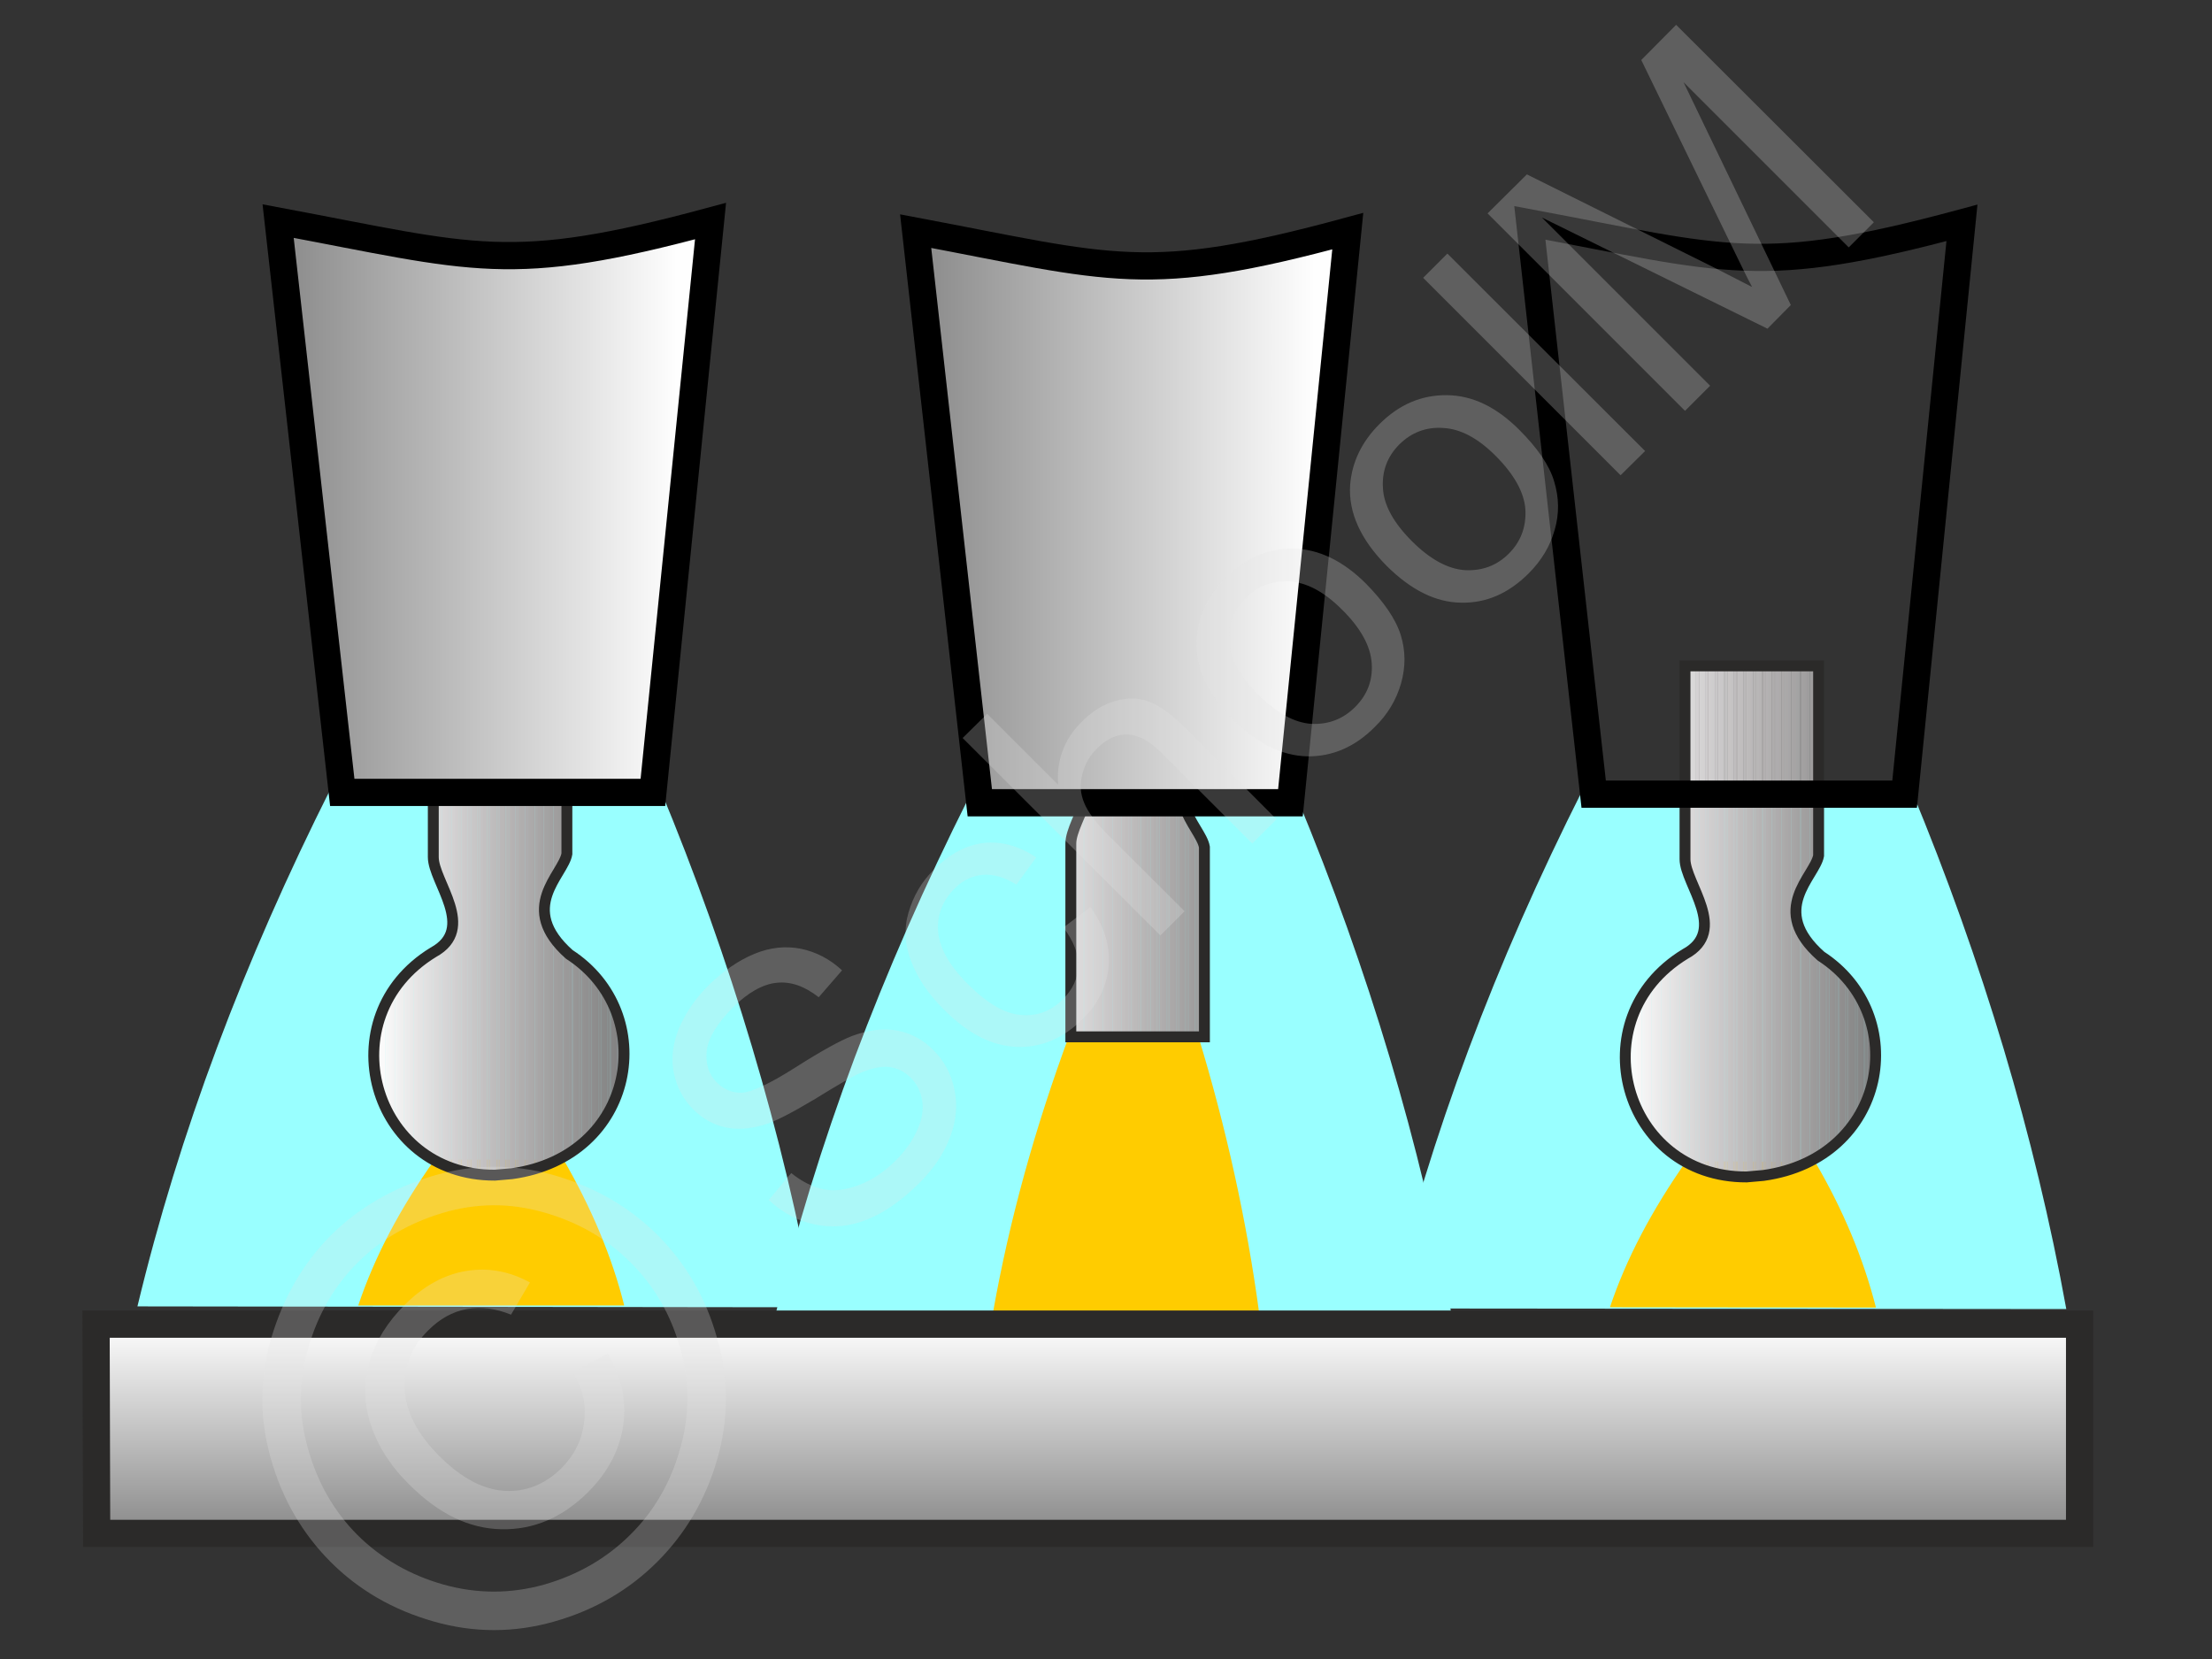<svg xmlns="http://www.w3.org/2000/svg" width="240" height="180" style="shape-rendering:geometricPrecision;text-rendering:geometricPrecision;image-rendering:optimizeQuality;fill-rule:evenodd;clip-rule:evenodd" viewBox="0 0 7484 5613" xmlns:xlink="http://www.w3.org/1999/xlink"><rect x="0" y="0" width="7484" height="5613" fill="#333333" stroke="none"/><defs><clipPath id="id0"><path d="M1732 3971c420-58 501-543 194-742-178-158-20-269-8-340v-642h-452v653c0 84 148 241 0 322-358 219-208 755 208 754l58-5z"/></clipPath><clipPath id="id1"><path d="M3889 1784c420 58 501 543 194 742-178 158-20 269-8 340v642h-452v-654c0-84 148-241 0-322-358-218-208-754 208-753l58 5z"/></clipPath><clipPath id="id2"><path d="M5966 3977c420-58 502-543 195-742-179-158-21-269-8-340v-642h-452v654c0 83 148 241 0 321-359 219-209 755 208 754l57-5z"/></clipPath><linearGradient id="id3" gradientUnits="userSpaceOnUse" x1="3679" y1="5188.28" x2="3679" y2="4480.25"><stop offset="0" style="stop-opacity:1;stop-color:#898989"/><stop offset="1" style="stop-opacity:1;stop-color:#fefefe"/></linearGradient><linearGradient id="id4" gradientUnits="userSpaceOnUse" xlink:href="#id3" x1="937.052" y1="1565.27" x2="2290.35" y2="1565.27"/><linearGradient id="id5" gradientUnits="objectBoundingBox" xlink:href="#id3" x1="0%" y1="42.287%" x2="92.25%" y2="42.287%"/></defs><g id="Ebene_x0020_1"><g id="_560614384"><path d="M1122 2662c-298 592-517 1175-657 1758l2291 3c-106-585-283-1177-524-1757l-1110-4z" style="fill:#9ff"/><path d="M3279 2696c-298 593-517 1176-657 1759l2291 3c-106-586-283-1177-524-1757l-1110-5z" style="fill:#9ff"/><path d="M5357 2668c-299 592-517 1175-658 1759l2292 2c-106-585-284-1177-524-1756l-1110-5z" style="fill:#9ff"/><path d="M1471 3923c-118 166-204 330-259 494h900c-41-164-111-330-205-493l-436-1z" style="fill:#fc0"/><path d="M3618 3502c-117 316-203 627-258 937l900 2c-42-312-112-628-206-936l-436-3z" style="fill:#fc0"/><path d="M5705 3929c-117 167-203 330-258 494l900 1c-42-165-111-331-206-493l-436-2z" style="fill:#fc0"/><g><g style="clip-path:url(#id0)"><polygon points="2233,3977 2232,3977 2232,2247 2233,2247" style="fill:#919090"/><polygon id="1" points="2234,3977 2229,3977 2229,2247 2234,2247" style="fill:#908f90"/><polygon id="2" points="2231,3977 2226,3977 2226,2247 2231,2247" style="fill:#908e8f"/><polygon id="3" points="2227,3977 2222,3977 2222,2247 2227,2247" style="fill:#8f8e8e"/><polygon id="4" points="2224,3977 2219,3977 2219,2247 2224,2247" style="fill:#8f8e8e"/><polygon id="5" points="2221,3977 2216,3977 2216,2247 2221,2247" style="fill:#8e8d8e"/><polygon id="6" points="2217,3977 2212,3977 2212,2247 2217,2247" style="fill:#8e8d8d"/><polygon id="7" points="2214,3977 2209,3977 2209,2247 2214,2247" style="fill:#8d8d8d"/><polygon id="8" points="2211,3977 2206,3977 2206,2247 2211,2247" style="fill:#8d8c8c"/><polygon id="9" points="2207,3977 2202,3977 2202,2247 2207,2247" style="fill:#8c8c8c"/><polygon id="10" points="2204,3977 2199,3977 2199,2247 2204,2247" style="fill:#8c8b8b"/><polygon id="11" points="2201,3977 2196,3977 2196,2247 2201,2247" style="fill:#8b8b8b"/><polygon id="12" points="2197,3977 2193,3977 2193,2247 2197,2247" style="fill:#8b8b8b"/><polygon id="13" points="2194,3977 2189,3977 2189,2247 2194,2247" style="fill:#8a8a8a"/><polygon id="14" points="2191,3977 2186,3977 2186,2247 2191,2247" style="fill:#8a8a8a"/><polygon id="15" points="2188,3977 2183,3977 2183,2247 2188,2247" style="fill:#898989"/><polygon id="16" points="2184,3977 2179,3977 2179,2247 2184,2247" style="fill:#898989"/><polygon id="17" points="2181,3977 2176,3977 2176,2247 2181,2247" style="fill:#888989"/><polygon id="18" points="2178,3977 2173,3977 2173,2247 2178,2247" style="fill:#898888"/><polygon id="19" points="2174,3977 2169,3977 2169,2247 2174,2247" style="fill:#888"/><polygon id="20" points="2171,3977 2166,3977 2166,2247 2171,2247" style="fill:#878787"/><polygon id="21" points="2168,3977 2163,3977 2163,2247 2168,2247" style="fill:#878787"/><polygon id="22" points="2164,3977 2159,3977 2159,2247 2164,2247" style="fill:#878787"/><polygon id="23" points="2161,3977 2156,3977 2156,2247 2161,2247" style="fill:#868686"/><polygon id="24" points="2158,3977 2153,3977 2153,2247 2158,2247" style="fill:#858586"/><polygon id="25" points="2154,3977 2150,3977 2150,2247 2154,2247" style="fill:#858586"/><polygon id="26" points="2151,3977 2146,3977 2146,2247 2151,2247" style="fill:#858585"/><polygon id="27" points="2148,3977 2143,3977 2143,2247 2148,2247" style="fill:#848484"/><polygon id="28" points="2145,3977 2140,3977 2140,2247 2145,2247" style="fill:#848384"/><polygon id="29" points="2141,3977 2136,3977 2136,2247 2141,2247" style="fill:#848384"/><polygon id="30" points="2138,3977 2133,3977 2133,2247 2138,2247" style="fill:#838384"/><polygon id="31" points="2135,3977 2130,3977 2130,2247 2135,2247" style="fill:#828282"/><polygon id="32" points="2131,3977 2126,3977 2126,2247 2131,2247" style="fill:#828282"/><polygon id="33" points="2128,3977 2123,3977 2123,2247 2128,2247" style="fill:#828282"/><polygon id="34" points="2125,3977 2120,3977 2120,2247 2125,2247" style="fill:#818181"/><polygon id="35" points="2121,3977 2116,3977 2116,2247 2121,2247" style="fill:#818181"/><polygon id="36" points="2118,3977 2113,3977 2113,2247 2118,2247" style="fill:gray"/><polygon id="37" points="2115,3977 2110,3977 2110,2247 2115,2247" style="fill:gray"/><polygon id="38" points="2111,3977 2107,3977 2107,2247 2111,2247" style="fill:gray"/><polygon id="39" points="2108,3977 2103,3977 2103,2247 2108,2247" style="fill:#818181"/><polygon id="40" points="2105,3977 2100,3977 2100,2247 2105,2247" style="fill:#818181"/><polygon id="41" points="2102,3977 2097,3977 2097,2247 2102,2247" style="fill:#828282"/><polygon id="42" points="2098,3977 2093,3977 2093,2247 2098,2247" style="fill:#828282"/><polygon id="43" points="2095,3977 2090,3977 2090,2247 2095,2247" style="fill:#828282"/><polygon id="44" points="2092,3977 2087,3977 2087,2247 2092,2247" style="fill:#838384"/><polygon id="45" points="2088,3977 2083,3977 2083,2247 2088,2247" style="fill:#848384"/><polygon id="46" points="2085,3977 2080,3977 2080,2247 2085,2247" style="fill:#848384"/><polygon id="47" points="2082,3977 2077,3977 2077,2247 2082,2247" style="fill:#848484"/><polygon id="48" points="2078,3977 2073,3977 2073,2247 2078,2247" style="fill:#858585"/><polygon id="49" points="2075,3977 2070,3977 2070,2247 2075,2247" style="fill:#858586"/><polygon id="50" points="2072,3977 2067,3977 2067,2247 2072,2247" style="fill:#858586"/><polygon id="51" points="2068,3977 2064,3977 2064,2247 2068,2247" style="fill:#868686"/><polygon id="52" points="2065,3977 2060,3977 2060,2247 2065,2247" style="fill:#878787"/><polygon id="53" points="2062,3977 2057,3977 2057,2247 2062,2247" style="fill:#878787"/><polygon id="54" points="2059,3977 2054,3977 2054,2247 2059,2247" style="fill:#878787"/><polygon id="55" points="2055,3977 2050,3977 2050,2247 2055,2247" style="fill:#888"/><polygon id="56" points="2052,3977 2047,3977 2047,2247 2052,2247" style="fill:#898888"/><polygon id="57" points="2049,3977 2044,3977 2044,2247 2049,2247" style="fill:#888989"/><polygon id="58" points="2045,3977 2040,3977 2040,2247 2045,2247" style="fill:#898989"/><polygon id="59" points="2042,3977 2037,3977 2037,2247 2042,2247" style="fill:#898989"/><polygon id="60" points="2039,3977 2034,3977 2034,2247 2039,2247" style="fill:#8a8a8a"/><polygon id="61" points="2035,3977 2030,3977 2030,2247 2035,2247" style="fill:#8a8a8a"/><polygon id="62" points="2032,3977 2027,3977 2027,2247 2032,2247" style="fill:#8b8b8b"/><polygon id="63" points="2029,3977 2024,3977 2024,2247 2029,2247" style="fill:#8b8b8b"/><polygon id="64" points="2025,3977 2020,3977 2020,2247 2025,2247" style="fill:#8c8b8b"/><polygon id="65" points="2022,3977 2017,3977 2017,2247 2022,2247" style="fill:#8c8c8c"/><polygon id="66" points="2019,3977 2014,3977 2014,2247 2019,2247" style="fill:#8d8c8c"/><polygon id="67" points="2016,3977 2011,3977 2011,2247 2016,2247" style="fill:#8d8d8d"/><polygon id="68" points="2012,3977 2007,3977 2007,2247 2012,2247" style="fill:#8e8d8d"/><polygon id="69" points="2009,3977 2004,3977 2004,2247 2009,2247" style="fill:#8e8d8e"/><polygon id="70" points="2006,3977 2001,3977 2001,2247 2006,2247" style="fill:#8f8e8e"/><polygon id="71" points="2002,3977 1997,3977 1997,2247 2002,2247" style="fill:#8f8e8e"/><polygon id="72" points="1999,3977 1994,3977 1994,2247 1999,2247" style="fill:#908e8f"/><polygon id="73" points="1996,3977 1991,3977 1991,2247 1996,2247" style="fill:#908f90"/><polygon id="74" points="1992,3977 1987,3977 1987,2247 1992,2247" style="fill:#919090"/><polygon id="75" points="1989,3977 1984,3977 1984,2247 1989,2247" style="fill:#919090"/><polygon id="76" points="1986,3977 1981,3977 1981,2247 1986,2247" style="fill:#919091"/><polygon id="77" points="1982,3977 1978,3977 1978,2247 1982,2247" style="fill:#929191"/><polygon id="78" points="1979,3977 1974,3977 1974,2247 1979,2247" style="fill:#929191"/><polygon id="79" points="1976,3977 1971,3977 1971,2247 1976,2247" style="fill:#939292"/><polygon id="80" points="1973,3977 1968,3977 1968,2247 1973,2247" style="fill:#939292"/><polygon id="81" points="1969,3977 1964,3977 1964,2247 1969,2247" style="fill:#949393"/><polygon id="82" points="1966,3977 1961,3977 1961,2247 1966,2247" style="fill:#949393"/><polygon id="83" points="1963,3977 1958,3977 1958,2247 1963,2247" style="fill:#959494"/><polygon id="84" points="1959,3977 1954,3977 1954,2247 1959,2247" style="fill:#959494"/><polygon id="85" points="1956,3977 1951,3977 1951,2247 1956,2247" style="fill:#959494"/><polygon id="86" points="1953,3977 1948,3977 1948,2247 1953,2247" style="fill:#969595"/><polygon id="87" points="1949,3977 1944,3977 1944,2247 1949,2247" style="fill:#979596"/><polygon id="88" points="1946,3977 1941,3977 1941,2247 1946,2247" style="fill:#979696"/><polygon id="89" points="1943,3977 1938,3977 1938,2247 1943,2247" style="fill:#979696"/><polygon id="90" points="1939,3977 1935,3977 1935,2247 1939,2247" style="fill:#989697"/><polygon id="91" points="1936,3977 1931,3977 1931,2247 1936,2247" style="fill:#999797"/><polygon id="92" points="1933,3977 1928,3977 1928,2247 1933,2247" style="fill:#999798"/><polygon id="93" points="1930,3977 1925,3977 1925,2247 1930,2247" style="fill:#999898"/><polygon id="94" points="1926,3977 1921,3977 1921,2247 1926,2247" style="fill:#9a9999"/><polygon id="95" points="1923,3977 1918,3977 1918,2247 1923,2247" style="fill:#9a9999"/><polygon id="96" points="1920,3977 1915,3977 1915,2247 1920,2247" style="fill:#9a9999"/><polygon id="97" points="1916,3977 1911,3977 1911,2247 1916,2247" style="fill:#9a999a"/><polygon id="98" points="1913,3977 1908,3977 1908,2247 1913,2247" style="fill:#9c9a9a"/><polygon id="99" points="1910,3977 1905,3977 1905,2247 1910,2247" style="fill:#9c9b9b"/><polygon id="100" points="1906,3977 1901,3977 1901,2247 1906,2247" style="fill:#9c9b9b"/><polygon id="101" points="1903,3977 1898,3977 1898,2247 1903,2247" style="fill:#9c9b9c"/><polygon id="102" points="1900,3977 1895,3977 1895,2247 1900,2247" style="fill:#9e9c9c"/><polygon id="103" points="1896,3977 1891,3977 1891,2247 1896,2247" style="fill:#9e9c9d"/><polygon id="104" points="1893,3977 1888,3977 1888,2247 1893,2247" style="fill:#9e9d9d"/><polygon id="105" points="1890,3977 1885,3977 1885,2247 1890,2247" style="fill:#9e9d9d"/><polygon id="106" points="1887,3977 1882,3977 1882,2247 1887,2247" style="fill:#a09e9e"/><polygon id="107" points="1883,3977 1878,3977 1878,2247 1883,2247" style="fill:#a09e9e"/><polygon id="108" points="1880,3977 1875,3977 1875,2247 1880,2247" style="fill:#a09e9f"/><polygon id="109" points="1877,3977 1872,3977 1872,2247 1877,2247" style="fill:#a09f9f"/><polygon id="110" points="1873,3977 1868,3977 1868,2247 1873,2247" style="fill:#a19f9f"/><polygon id="111" points="1870,3977 1865,3977 1865,2247 1870,2247" style="fill:#a2a0a0"/><polygon id="112" points="1867,3977 1862,3977 1862,2247 1867,2247" style="fill:#a2a0a1"/><polygon id="113" points="1863,3977 1858,3977 1858,2247 1863,2247" style="fill:#a2a1a1"/><polygon id="114" points="1860,3977 1855,3977 1855,2247 1860,2247" style="fill:#a3a1a1"/><polygon id="115" points="1857,3977 1852,3977 1852,2247 1857,2247" style="fill:#a3a2a2"/><polygon id="116" points="1853,3977 1849,3977 1849,2247 1853,2247" style="fill:#a3a2a2"/><polygon id="117" points="1850,3977 1845,3977 1845,2247 1850,2247" style="fill:#a4a3a3"/><polygon id="118" points="1847,3977 1842,3977 1842,2247 1847,2247" style="fill:#a4a3a3"/><polygon id="119" points="1844,3977 1839,3977 1839,2247 1844,2247" style="fill:#a6a4a4"/><polygon id="120" points="1840,3977 1835,3977 1835,2247 1840,2247" style="fill:#a6a4a4"/><polygon id="121" points="1837,3977 1832,3977 1832,2247 1837,2247" style="fill:#a6a4a5"/><polygon id="122" points="1834,3977 1829,3977 1829,2247 1834,2247" style="fill:#a6a5a5"/><polygon id="123" points="1830,3977 1825,3977 1825,2247 1830,2247" style="fill:#a8a6a6"/><polygon id="124" points="1827,3977 1822,3977 1822,2247 1827,2247" style="fill:#a8a6a6"/><polygon id="125" points="1824,3977 1819,3977 1819,2247 1824,2247" style="fill:#a8a6a6"/><polygon id="126" points="1820,3977 1815,3977 1815,2247 1820,2247" style="fill:#a8a6a7"/><polygon id="127" points="1817,3977 1812,3977 1812,2247 1817,2247" style="fill:#aaa8a8"/><polygon id="128" points="1814,3977 1809,3977 1809,2247 1814,2247" style="fill:#aaa8a8"/><polygon id="129" points="1810,3977 1805,3977 1805,2247 1810,2247" style="fill:#aaa8a8"/><polygon id="130" points="1807,3977 1802,3977 1802,2247 1807,2247" style="fill:#aaa9a9"/><polygon id="131" points="1804,3977 1799,3977 1799,2247 1804,2247" style="fill:#aba9a9"/><polygon id="132" points="1801,3977 1796,3977 1796,2247 1801,2247" style="fill:#acaaaa"/><polygon id="133" points="1797,3977 1792,3977 1792,2247 1797,2247" style="fill:#acaaaa"/><polygon id="134" points="1794,3977 1789,3977 1789,2247 1794,2247" style="fill:#acaaab"/><polygon id="135" points="1791,3977 1786,3977 1786,2247 1791,2247" style="fill:#adabab"/><polygon id="136" points="1787,3977 1782,3977 1782,2247 1787,2247" style="fill:#aeabac"/><polygon id="137" points="1784,3977 1779,3977 1779,2247 1784,2247" style="fill:#aeabac"/><polygon id="138" points="1781,3977 1776,3977 1776,2247 1781,2247" style="fill:#aeacad"/><polygon id="139" points="1777,3977 1772,3977 1772,2247 1777,2247" style="fill:#aeacad"/><polygon id="140" points="1774,3977 1769,3977 1769,2247 1774,2247" style="fill:#b0aeae"/><polygon id="141" points="1771,3977 1766,3977 1766,2247 1771,2247" style="fill:#b0aeae"/><polygon id="142" points="1767,3977 1762,3977 1762,2247 1767,2247" style="fill:#b0aeae"/><polygon id="143" points="1764,3977 1759,3977 1759,2247 1764,2247" style="fill:#b0aeaf"/><polygon id="144" points="1761,3977 1756,3977 1756,2247 1761,2247" style="fill:#b2afaf"/><polygon id="145" points="1758,3977 1753,3977 1753,2247 1758,2247" style="fill:#b2b0b0"/><polygon id="146" points="1754,3977 1749,3977 1749,2247 1754,2247" style="fill:#b2b0b0"/><polygon id="147" points="1751,3977 1746,3977 1746,2247 1751,2247" style="fill:#b2b0b0"/><polygon id="148" points="1748,3977 1743,3977 1743,2247 1748,2247" style="fill:#b4b1b2"/><polygon id="149" points="1744,3977 1739,3977 1739,2247 1744,2247" style="fill:#b4b1b2"/><polygon id="150" points="1741,3977 1736,3977 1736,2247 1741,2247" style="fill:#b4b2b2"/><polygon id="151" points="1738,3977 1733,3977 1733,2247 1738,2247" style="fill:#b4b2b3"/><polygon id="152" points="1734,3977 1729,3977 1729,2247 1734,2247" style="fill:#b6b3b3"/><polygon id="153" points="1731,3977 1726,3977 1726,2247 1731,2247" style="fill:#b6b4b4"/><polygon id="154" points="1728,3977 1723,3977 1723,2247 1728,2247" style="fill:#b6b4b4"/><polygon id="155" points="1724,3977 1719,3977 1719,2247 1724,2247" style="fill:#b6b4b4"/><polygon id="156" points="1721,3977 1716,3977 1716,2247 1721,2247" style="fill:#b6b4b5"/><polygon id="157" points="1718,3977 1713,3977 1713,2247 1718,2247" style="fill:#b8b5b5"/><polygon id="158" points="1715,3977 1710,3977 1710,2247 1715,2247" style="fill:#b8b6b6"/><polygon id="159" points="1711,3977 1706,3977 1706,2247 1711,2247" style="fill:#b8b6b6"/><polygon id="160" points="1708,3977 1703,3977 1703,2247 1708,2247" style="fill:#b8b6b6"/><polygon id="161" points="1705,3977 1700,3977 1700,2247 1705,2247" style="fill:#bab8b8"/><polygon id="162" points="1701,3977 1696,3977 1696,2247 1701,2247" style="fill:#bab8b8"/><polygon id="163" points="1698,3977 1693,3977 1693,2247 1698,2247" style="fill:#bab8b8"/><polygon id="164" points="1695,3977 1690,3977 1690,2247 1695,2247" style="fill:#bab8b9"/><polygon id="165" points="1691,3977 1686,3977 1686,2247 1691,2247" style="fill:#bcb9b9"/><polygon id="166" points="1688,3977 1683,3977 1683,2247 1688,2247" style="fill:#bcbaba"/><polygon id="167" points="1685,3977 1680,3977 1680,2247 1685,2247" style="fill:#bcbaba"/><polygon id="168" points="1681,3977 1676,3977 1676,2247 1681,2247" style="fill:#bcbaba"/><polygon id="169" points="1678,3977 1673,3977 1673,2247 1678,2247" style="fill:#bebcbc"/><polygon id="170" points="1675,3977 1670,3977 1670,2247 1675,2247" style="fill:#bebcbc"/><polygon id="171" points="1672,3977 1667,3977 1667,2247 1672,2247" style="fill:#bebcbc"/><polygon id="172" points="1668,3977 1663,3977 1663,2247 1668,2247" style="fill:#bebcbd"/><polygon id="173" points="1665,3977 1660,3977 1660,2247 1665,2247" style="fill:#c0bdbe"/><polygon id="174" points="1662,3977 1657,3977 1657,2247 1662,2247" style="fill:#c0bebe"/><polygon id="175" points="1658,3977 1653,3977 1653,2247 1658,2247" style="fill:#c0bebe"/><polygon id="176" points="1655,3977 1650,3977 1650,2247 1655,2247" style="fill:#c1bebf"/><polygon id="177" points="1652,3977 1647,3977 1647,2247 1652,2247" style="fill:#c1bfbf"/><polygon id="178" points="1648,3977 1643,3977 1643,2247 1648,2247" style="fill:#c2c0c0"/><polygon id="179" points="1645,3977 1640,3977 1640,2247 1645,2247" style="fill:#c2c0c0"/><polygon id="180" points="1642,3977 1637,3977 1637,2247 1642,2247" style="fill:#c3c0c1"/><polygon id="181" points="1638,3977 1633,3977 1633,2247 1638,2247" style="fill:#c3c0c1"/><polygon id="182" points="1635,3977 1630,3977 1630,2247 1635,2247" style="fill:#c4c2c3"/><polygon id="183" points="1632,3977 1627,3977 1627,2247 1632,2247" style="fill:#c4c2c3"/><polygon id="184" points="1629,3977 1624,3977 1624,2247 1629,2247" style="fill:#c5c2c3"/><polygon id="185" points="1625,3977 1620,3977 1620,2247 1625,2247" style="fill:#c5c3c3"/><polygon id="186" points="1622,3977 1617,3977 1617,2247 1622,2247" style="fill:#c6c4c4"/><polygon id="187" points="1619,3977 1614,3977 1614,2247 1619,2247" style="fill:#c6c4c4"/><polygon id="188" points="1615,3977 1610,3977 1610,2247 1615,2247" style="fill:#c7c5c5"/><polygon id="189" points="1612,3977 1607,3977 1607,2247 1612,2247" style="fill:#c7c5c5"/><polygon id="190" points="1609,3977 1604,3977 1604,2247 1609,2247" style="fill:#c8c6c7"/><polygon id="191" points="1605,3977 1600,3977 1600,2247 1605,2247" style="fill:#c8c6c7"/><polygon id="192" points="1602,3977 1597,3977 1597,2247 1602,2247" style="fill:#c9c7c7"/><polygon id="193" points="1599,3977 1594,3977 1594,2247 1599,2247" style="fill:#c9c7c8"/><polygon id="194" points="1595,3977 1590,3977 1590,2247 1595,2247" style="fill:#c9c7c8"/><polygon id="195" points="1592,3977 1587,3977 1587,2247 1592,2247" style="fill:#cac8c9"/><polygon id="196" points="1589,3977 1584,3977 1584,2247 1589,2247" style="fill:#cac8c9"/><polygon id="197" points="1586,3977 1581,3977 1581,2247 1586,2247" style="fill:#cbc9c9"/><polygon id="198" points="1582,3977 1577,3977 1577,2247 1582,2247" style="fill:#cccacb"/><polygon id="199" points="1579,3977 1574,3977 1574,2247 1579,2247" style="fill:#cccacb"/><polygon id="200" points="1576,3977 1571,3977 1571,2247 1576,2247" style="fill:#cccbcb"/><polygon id="201" points="1572,3977 1567,3977 1567,2247 1572,2247" style="fill:#cdcbcc"/><polygon id="202" points="1569,3977 1564,3977 1564,2247 1569,2247" style="fill:#cdcbcc"/><polygon id="203" points="1566,3977 1561,3977 1561,2247 1566,2247" style="fill:#cfcccd"/><polygon id="204" points="1562,3977 1557,3977 1557,2247 1562,2247" style="fill:#cecdcd"/><polygon id="205" points="1559,3977 1554,3977 1554,2247 1559,2247" style="fill:#cfcdce"/><polygon id="206" points="1556,3977 1551,3977 1551,2247 1556,2247" style="fill:#cfcece"/><polygon id="207" points="1552,3977 1547,3977 1547,2247 1552,2247" style="fill:#d1cecf"/><polygon id="208" points="1549,3977 1544,3977 1544,2247 1549,2247" style="fill:#d1cfcf"/><polygon id="209" points="1546,3977 1541,3977 1541,2247 1546,2247" style="fill:#d1cfd0"/><polygon id="210" points="1543,3977 1538,3977 1538,2247 1543,2247" style="fill:#d1cfd0"/><polygon id="211" points="1539,3977 1534,3977 1534,2247 1539,2247" style="fill:#d3d1d2"/><polygon id="212" points="1536,3977 1531,3977 1531,2247 1536,2247" style="fill:#d3d1d2"/><polygon id="213" points="1533,3977 1528,3977 1528,2247 1533,2247" style="fill:#d4d2d2"/><polygon id="214" points="1529,3977 1524,3977 1524,2247 1529,2247" style="fill:#d4d2d3"/><polygon id="215" points="1526,3977 1521,3977 1521,2247 1526,2247" style="fill:#d4d2d3"/><polygon id="216" points="1523,3977 1518,3977 1518,2247 1523,2247" style="fill:#d5d3d4"/><polygon id="217" points="1519,3977 1514,3977 1514,2247 1519,2247" style="fill:#d5d3d4"/><polygon id="218" points="1516,3977 1511,3977 1511,2247 1516,2247" style="fill:#d6d4d5"/><polygon id="219" points="1513,3977 1508,3977 1508,2247 1513,2247" style="fill:#d6d5d6"/><polygon id="220" points="1509,3977 1504,3977 1504,2247 1509,2247" style="fill:#d7d5d6"/><polygon id="221" points="1506,3977 1501,3977 1501,2247 1506,2247" style="fill:#d7d6d6"/><polygon id="222" points="1503,3977 1498,3977 1498,2247 1503,2247" style="fill:#d8d6d7"/><polygon id="223" points="1500,3977 1495,3977 1495,2247 1500,2247" style="fill:#d8d6d7"/><polygon id="224" points="1496,3977 1491,3977 1491,2247 1496,2247" style="fill:#d9d8d8"/><polygon id="225" points="1493,3977 1488,3977 1488,2247 1493,2247" style="fill:#d9d8d9"/><polygon id="226" points="1490,3977 1485,3977 1485,2247 1490,2247" style="fill:#dad9d9"/><polygon id="227" points="1486,3977 1481,3977 1481,2247 1486,2247" style="fill:#dad9da"/><polygon id="228" points="1483,3977 1478,3977 1478,2247 1483,2247" style="fill:#dcdada"/><polygon id="229" points="1480,3977 1475,3977 1475,2247 1480,2247" style="fill:#dcdadb"/><polygon id="230" points="1476,3977 1471,3977 1471,2247 1476,2247" style="fill:#dcdbdb"/><polygon id="231" points="1473,3977 1468,3977 1468,2247 1473,2247" style="fill:#dcdbdc"/><polygon id="232" points="1470,3977 1465,3977 1465,2247 1470,2247" style="fill:#dedcdc"/><polygon id="233" points="1466,3977 1461,3977 1461,2247 1466,2247" style="fill:#dedcdd"/><polygon id="234" points="1463,3977 1458,3977 1458,2247 1463,2247" style="fill:#dedddd"/><polygon id="235" points="1460,3977 1455,3977 1455,2247 1460,2247" style="fill:#dfddde"/><polygon id="236" points="1457,3977 1452,3977 1452,2247 1457,2247" style="fill:#dfdedf"/><polygon id="237" points="1453,3977 1448,3977 1448,2247 1453,2247" style="fill:#e0dfdf"/><polygon id="238" points="1450,3977 1445,3977 1445,2247 1450,2247" style="fill:#e0dfe0"/><polygon id="239" points="1447,3977 1442,3977 1442,2247 1447,2247" style="fill:#e1e0e0"/><polygon id="240" points="1443,3977 1438,3977 1438,2247 1443,2247" style="fill:#e2e0e1"/><polygon id="241" points="1440,3977 1435,3977 1435,2247 1440,2247" style="fill:#e2e1e1"/><polygon id="242" points="1437,3977 1432,3977 1432,2247 1437,2247" style="fill:#e2e1e2"/><polygon id="243" points="1433,3977 1428,3977 1428,2247 1433,2247" style="fill:#e3e2e2"/><polygon id="244" points="1430,3977 1425,3977 1425,2247 1430,2247" style="fill:#e4e3e3"/><polygon id="245" points="1427,3977 1422,3977 1422,2247 1427,2247" style="fill:#e5e3e3"/><polygon id="246" points="1423,3977 1418,3977 1418,2247 1423,2247" style="fill:#e5e3e4"/><polygon id="247" points="1420,3977 1415,3977 1415,2247 1420,2247" style="fill:#e5e4e4"/><polygon id="248" points="1417,3977 1412,3977 1412,2247 1417,2247" style="fill:#e5e4e4"/><polygon id="249" points="1414,3977 1409,3977 1409,2247 1414,2247" style="fill:#e7e5e6"/><polygon id="250" points="1410,3977 1405,3977 1405,2247 1410,2247" style="fill:#e7e6e6"/><polygon id="251" points="1407,3977 1402,3977 1402,2247 1407,2247" style="fill:#e8e6e7"/><polygon id="252" points="1404,3977 1399,3977 1399,2247 1404,2247" style="fill:#e8e7e7"/><polygon id="253" points="1400,3977 1395,3977 1395,2247 1400,2247" style="fill:#e8e8e8"/><polygon id="254" points="1397,3977 1392,3977 1392,2247 1397,2247" style="fill:#e9e8e9"/><polygon id="255" points="1394,3977 1389,3977 1389,2247 1394,2247" style="fill:#e9e9e9"/><polygon id="256" points="1390,3977 1385,3977 1385,2247 1390,2247" style="fill:#eae9e9"/><polygon id="257" points="1387,3977 1382,3977 1382,2247 1387,2247" style="fill:#ebeaeb"/><polygon id="258" points="1384,3977 1379,3977 1379,2247 1384,2247" style="fill:#ebebeb"/><polygon id="259" points="1380,3977 1375,3977 1375,2247 1380,2247" style="fill:#ebebec"/><polygon id="260" points="1377,3977 1372,3977 1372,2247 1377,2247" style="fill:#ececec"/><polygon id="261" points="1374,3977 1369,3977 1369,2247 1374,2247" style="fill:#edeced"/><polygon id="262" points="1371,3977 1366,3977 1366,2247 1371,2247" style="fill:#eeeded"/><polygon id="263" points="1367,3977 1362,3977 1362,2247 1367,2247" style="fill:#eeedee"/><polygon id="264" points="1364,3977 1359,3977 1359,2247 1364,2247" style="fill:#efeeee"/><polygon id="265" points="1361,3977 1356,3977 1356,2247 1361,2247" style="fill:#efefef"/><polygon id="266" points="1357,3977 1352,3977 1352,2247 1357,2247" style="fill:#f0efef"/><polygon id="267" points="1354,3977 1349,3977 1349,2247 1354,2247" style="fill:#f0eff0"/><polygon id="268" points="1351,3977 1346,3977 1346,2247 1351,2247" style="fill:#f1f0f1"/><polygon id="269" points="1347,3977 1342,3977 1342,2247 1347,2247" style="fill:#f1f0f1"/><polygon id="270" points="1344,3977 1339,3977 1339,2247 1344,2247" style="fill:#f3f2f2"/><polygon id="271" points="1341,3977 1336,3977 1336,2247 1341,2247" style="fill:#f3f2f2"/><polygon id="272" points="1337,3977 1332,3977 1332,2247 1337,2247" style="fill:#f3f2f2"/><polygon id="273" points="1334,3977 1329,3977 1329,2247 1334,2247" style="fill:#f3f3f3"/><polygon id="274" points="1331,3977 1326,3977 1326,2247 1331,2247" style="fill:#f4f4f4"/><polygon id="275" points="1327,3977 1323,3977 1323,2247 1327,2247" style="fill:#f5f4f5"/><polygon id="276" points="1324,3977 1319,3977 1319,2247 1324,2247" style="fill:#f5f5f5"/><polygon id="277" points="1321,3977 1316,3977 1316,2247 1321,2247" style="fill:#f6f5f5"/><polygon id="278" points="1318,3977 1313,3977 1313,2247 1318,2247" style="fill:#f6f7f7"/><polygon id="279" points="1314,3977 1309,3977 1309,2247 1314,2247" style="fill:#f7f7f7"/><polygon id="280" points="1311,3977 1306,3977 1306,2247 1311,2247" style="fill:#f7f7f7"/><polygon id="281" points="1308,3977 1303,3977 1303,2247 1308,2247" style="fill:#f8f8f8"/><polygon id="282" points="1304,3977 1299,3977 1299,2247 1304,2247" style="fill:#f9f9f9"/><polygon id="283" points="1301,3977 1296,3977 1296,2247 1301,2247" style="fill:#fafafa"/><polygon id="284" points="1298,3977 1293,3977 1293,2247 1298,2247" style="fill:#fafafa"/><polygon id="285" points="1294,3977 1289,3977 1289,2247 1294,2247" style="fill:#fafafa"/><polygon id="286" points="1291,3977 1286,3977 1286,2247 1291,2247" style="fill:#fbfbfb"/><polygon id="287" points="1288,3977 1283,3977 1283,2247 1288,2247" style="fill:#fcfcfb"/><polygon id="288" points="1285,3977 1280,3977 1280,2247 1285,2247" style="fill:#fcfcfb"/><polygon id="289" points="1281,3977 1276,3977 1276,2247 1281,2247" style="fill:#fdfdfd"/><polygon id="290" points="1278,3977 1273,3977 1273,2247 1278,2247" style="fill:#fdfdfd"/><polygon id="291" points="1275,3977 1270,3977 1270,2247 1275,2247" style="fill:#fefefe"/><polygon id="292" points="1271,3977 1266,3977 1266,2247 1271,2247" style="fill:#fefefe"/><polygon id="293" points="1268,3977 1263,3977 1263,2247 1268,2247" style="fill:#fefefe"/><polygon id="294" points="1265,3977 1260,3977 1260,2247 1265,2247" style="fill:#fdfdfd"/><polygon id="295" points="1261,3977 1256,3977 1256,2247 1261,2247" style="fill:#fdfdfd"/><polygon id="296" points="1258,3977 1253,3977 1253,2247 1258,2247" style="fill:#fcfcfb"/><polygon id="297" points="1255,3977 1250,3977 1250,2247 1255,2247" style="fill:#fcfcfb"/><polygon id="298" points="1251,3977 1246,3977 1246,2247 1251,2247" style="fill:#fbfbfb"/><polygon id="299" points="1248,3977 1243,3977 1243,2247 1248,2247" style="fill:#fafafa"/><polygon id="300" points="1245,3977 1240,3977 1240,2247 1245,2247" style="fill:#fafafa"/><polygon id="301" points="1241,3977 1237,3977 1237,2247 1241,2247" style="fill:#fafafa"/><polygon id="302" points="1238,3977 1233,3977 1233,2247 1238,2247" style="fill:#f9f9f9"/><polygon id="303" points="1235,3977 1230,3977 1230,2247 1235,2247" style="fill:#f8f8f8"/><polygon id="304" points="1232,3977 1227,3977 1227,2247 1232,2247" style="fill:#f7f7f7"/><polygon id="305" points="1228,3977 1223,3977 1223,2247 1228,2247" style="fill:#f7f7f7"/><polygon id="306" points="1225,3977 1220,3977 1220,2247 1225,2247" style="fill:#f6f7f7"/><polygon id="307" points="1222,3977 1217,3977 1217,2247 1222,2247" style="fill:#f6f5f5"/><polygon id="308" points="1218,3977 1213,3977 1213,2247 1218,2247" style="fill:#f5f5f5"/><polygon id="309" points="1215,3977 1210,3977 1210,2247 1215,2247" style="fill:#f5f4f5"/><polygon id="310" points="1212,3977 1207,3977 1207,2247 1212,2247" style="fill:#f4f4f4"/><polygon id="311" points="1208,3977 1203,3977 1203,2247 1208,2247" style="fill:#f3f3f3"/><polygon id="312" points="1205,3977 1200,3977 1200,2247 1205,2247" style="fill:#f3f2f2"/><polygon id="313" points="1202,3977 1197,3977 1197,2247 1202,2247" style="fill:#f3f2f2"/><polygon id="314" points="1198,3977 1194,3977 1194,2247 1198,2247" style="fill:#f3f2f2"/><polygon id="315" points="1195,3977 1190,3977 1190,2247 1195,2247" style="fill:#f1f0f1"/><polygon id="316" points="1192,3977 1187,3977 1187,2247 1192,2247" style="fill:#f1f0f1"/><polygon id="317" points="1189,3977 1184,3977 1184,2247 1189,2247" style="fill:#f0eff0"/><polygon id="318" points="1185,3977 1180,3977 1180,2247 1185,2247" style="fill:#f0efef"/><polygon id="319" points="1182,3977 1177,3977 1177,2247 1182,2247" style="fill:#efefef"/><polygon id="320" points="1179,3977 1174,3977 1174,2247 1179,2247" style="fill:#efeeee"/><polygon id="321" points="1175,3977 1170,3977 1170,2247 1175,2247" style="fill:#eeedee"/><polygon id="322" points="1172,3977 1167,3977 1167,2247 1172,2247" style="fill:#eeeded"/><polygon id="323" points="1169,3977 1164,3977 1164,2247 1169,2247" style="fill:#edeced"/><polygon id="324" points="1165,3977 1160,3977 1160,2247 1165,2247" style="fill:#ececec"/><polygon id="325" points="1162,3977 1157,3977 1157,2247 1162,2247" style="fill:#ebebec"/><polygon id="326" points="1159,3977 1154,3977 1154,2247 1159,2247" style="fill:#ebebeb"/><polygon id="327" points="1155,3977 1151,3977 1151,2247 1155,2247" style="fill:#ebeaeb"/><polygon id="328" points="1152,3977 1147,3977 1147,2247 1152,2247" style="fill:#eae9e9"/><polygon id="329" points="1149,3977 1144,3977 1144,2247 1149,2247" style="fill:#e9e9e9"/><polygon id="330" points="1146,3977 1141,3977 1141,2247 1146,2247" style="fill:#e9e8e9"/><polygon id="331" points="1142,3977 1137,3977 1137,2247 1142,2247" style="fill:#e8e8e8"/><polygon id="332" points="1139,3977 1134,3977 1134,2247 1139,2247" style="fill:#e8e7e7"/><polygon id="333" points="1136,3977 1131,3977 1131,2247 1136,2247" style="fill:#e8e6e7"/><polygon id="334" points="1132,3977 1127,3977 1127,2247 1132,2247" style="fill:#e7e6e6"/><polygon id="335" points="1129,3977 1124,3977 1124,2247 1129,2247" style="fill:#e7e5e6"/><polygon id="336" points="1126,3977 1121,3977 1121,2247 1126,2247" style="fill:#e5e4e4"/><polygon id="337" points="1122,3977 1117,3977 1117,2247 1122,2247" style="fill:#e5e4e4"/><polygon id="338" points="1119,3977 1114,3977 1114,2247 1119,2247" style="fill:#e5e3e4"/><polygon id="339" points="1116,3977 1111,3977 1111,2247 1116,2247" style="fill:#e5e3e3"/><polygon id="340" points="1112,3977 1108,3977 1108,2247 1112,2247" style="fill:#e4e3e3"/><polygon id="341" points="1109,3977 1108,3977 1108,2247 1109,2247" style="fill:#e3e2e2"/></g><path id="342" d="M1732 3971c420-58 501-543 194-742-178-158-20-269-8-340v-642h-452v653c0 84 148 241 0 322-358 219-208 755 208 754l58-5z" style="fill:none;stroke:#2b2a29;stroke-width:36.829"/></g><g><g style="clip-path:url(#id1)"><polygon points="4390,3508 4389,3508 4389,1778 4390,1778" style="fill:#919090"/><polygon id="1" points="4391,3508 4386,3508 4386,1778 4391,1778" style="fill:#908f90"/><polygon id="2" points="4387,3508 4382,3508 4382,1778 4387,1778" style="fill:#908e8f"/><polygon id="3" points="4384,3508 4379,3508 4379,1778 4384,1778" style="fill:#8f8e8e"/><polygon id="4" points="4381,3508 4376,3508 4376,1778 4381,1778" style="fill:#8f8e8e"/><polygon id="5" points="4377,3508 4372,3508 4372,1778 4377,1778" style="fill:#8e8d8e"/><polygon id="6" points="4374,3508 4369,3508 4369,1778 4374,1778" style="fill:#8e8d8d"/><polygon id="7" points="4371,3508 4366,3508 4366,1778 4371,1778" style="fill:#8d8d8d"/><polygon id="8" points="4367,3508 4363,3508 4363,1778 4367,1778" style="fill:#8d8c8c"/><polygon id="9" points="4364,3508 4359,3508 4359,1778 4364,1778" style="fill:#8c8c8c"/><polygon id="10" points="4361,3508 4356,3508 4356,1778 4361,1778" style="fill:#8c8b8b"/><polygon id="11" points="4358,3508 4353,3508 4353,1778 4358,1778" style="fill:#8b8b8b"/><polygon id="12" points="4354,3508 4349,3508 4349,1778 4354,1778" style="fill:#8b8b8b"/><polygon id="13" points="4351,3508 4346,3508 4346,1778 4351,1778" style="fill:#8a8a8a"/><polygon id="14" points="4348,3508 4343,3508 4343,1778 4348,1778" style="fill:#8a8a8a"/><polygon id="15" points="4344,3508 4339,3508 4339,1778 4344,1778" style="fill:#898989"/><polygon id="16" points="4341,3508 4336,3508 4336,1778 4341,1778" style="fill:#898989"/><polygon id="17" points="4338,3508 4333,3508 4333,1778 4338,1778" style="fill:#888989"/><polygon id="18" points="4334,3508 4329,3508 4329,1778 4334,1778" style="fill:#898888"/><polygon id="19" points="4331,3508 4326,3508 4326,1778 4331,1778" style="fill:#888"/><polygon id="20" points="4328,3508 4323,3508 4323,1778 4328,1778" style="fill:#878787"/><polygon id="21" points="4324,3508 4319,3508 4319,1778 4324,1778" style="fill:#878787"/><polygon id="22" points="4321,3508 4316,3508 4316,1778 4321,1778" style="fill:#878787"/><polygon id="23" points="4318,3508 4313,3508 4313,1778 4318,1778" style="fill:#868686"/><polygon id="24" points="4315,3508 4310,3508 4310,1778 4315,1778" style="fill:#858586"/><polygon id="25" points="4311,3508 4306,3508 4306,1778 4311,1778" style="fill:#858586"/><polygon id="26" points="4308,3508 4303,3508 4303,1778 4308,1778" style="fill:#858585"/><polygon id="27" points="4305,3508 4300,3508 4300,1778 4305,1778" style="fill:#848484"/><polygon id="28" points="4301,3508 4296,3508 4296,1778 4301,1778" style="fill:#848384"/><polygon id="29" points="4298,3508 4293,3508 4293,1778 4298,1778" style="fill:#848384"/><polygon id="30" points="4295,3508 4290,3508 4290,1778 4295,1778" style="fill:#838384"/><polygon id="31" points="4291,3508 4286,3508 4286,1778 4291,1778" style="fill:#828282"/><polygon id="32" points="4288,3508 4283,3508 4283,1778 4288,1778" style="fill:#828282"/><polygon id="33" points="4285,3508 4280,3508 4280,1778 4285,1778" style="fill:#828282"/><polygon id="34" points="4281,3508 4277,3508 4277,1778 4281,1778" style="fill:#818181"/><polygon id="35" points="4278,3508 4273,3508 4273,1778 4278,1778" style="fill:#818181"/><polygon id="36" points="4275,3508 4270,3508 4270,1778 4275,1778" style="fill:gray"/><polygon id="37" points="4272,3508 4267,3508 4267,1778 4272,1778" style="fill:gray"/><polygon id="38" points="4268,3508 4263,3508 4263,1778 4268,1778" style="fill:gray"/><polygon id="39" points="4265,3508 4260,3508 4260,1778 4265,1778" style="fill:#818181"/><polygon id="40" points="4262,3508 4257,3508 4257,1778 4262,1778" style="fill:#818181"/><polygon id="41" points="4258,3508 4253,3508 4253,1778 4258,1778" style="fill:#828282"/><polygon id="42" points="4255,3508 4250,3508 4250,1778 4255,1778" style="fill:#828282"/><polygon id="43" points="4252,3508 4247,3508 4247,1778 4252,1778" style="fill:#828282"/><polygon id="44" points="4248,3508 4243,3508 4243,1778 4248,1778" style="fill:#838384"/><polygon id="45" points="4245,3508 4240,3508 4240,1778 4245,1778" style="fill:#848384"/><polygon id="46" points="4242,3508 4237,3508 4237,1778 4242,1778" style="fill:#848384"/><polygon id="47" points="4238,3508 4233,3508 4233,1778 4238,1778" style="fill:#848484"/><polygon id="48" points="4235,3508 4230,3508 4230,1778 4235,1778" style="fill:#858585"/><polygon id="49" points="4232,3508 4227,3508 4227,1778 4232,1778" style="fill:#858586"/><polygon id="50" points="4229,3508 4224,3508 4224,1778 4229,1778" style="fill:#858586"/><polygon id="51" points="4225,3508 4220,3508 4220,1778 4225,1778" style="fill:#868686"/><polygon id="52" points="4222,3508 4217,3508 4217,1778 4222,1778" style="fill:#878787"/><polygon id="53" points="4219,3508 4214,3508 4214,1778 4219,1778" style="fill:#878787"/><polygon id="54" points="4215,3508 4210,3508 4210,1778 4215,1778" style="fill:#878787"/><polygon id="55" points="4212,3508 4207,3508 4207,1778 4212,1778" style="fill:#888"/><polygon id="56" points="4209,3508 4204,3508 4204,1778 4209,1778" style="fill:#898888"/><polygon id="57" points="4205,3508 4200,3508 4200,1778 4205,1778" style="fill:#888989"/><polygon id="58" points="4202,3508 4197,3508 4197,1778 4202,1778" style="fill:#898989"/><polygon id="59" points="4199,3508 4194,3508 4194,1778 4199,1778" style="fill:#898989"/><polygon id="60" points="4195,3508 4191,3508 4191,1778 4195,1778" style="fill:#8a8a8a"/><polygon id="61" points="4192,3508 4187,3508 4187,1778 4192,1778" style="fill:#8a8a8a"/><polygon id="62" points="4189,3508 4184,3508 4184,1778 4189,1778" style="fill:#8b8b8b"/><polygon id="63" points="4186,3508 4181,3508 4181,1778 4186,1778" style="fill:#8b8b8b"/><polygon id="64" points="4182,3508 4177,3508 4177,1778 4182,1778" style="fill:#8c8b8b"/><polygon id="65" points="4179,3508 4174,3508 4174,1778 4179,1778" style="fill:#8c8c8c"/><polygon id="66" points="4176,3508 4171,3508 4171,1778 4176,1778" style="fill:#8d8c8c"/><polygon id="67" points="4172,3508 4167,3508 4167,1778 4172,1778" style="fill:#8d8d8d"/><polygon id="68" points="4169,3508 4164,3508 4164,1778 4169,1778" style="fill:#8e8d8d"/><polygon id="69" points="4166,3508 4161,3508 4161,1778 4166,1778" style="fill:#8e8d8e"/><polygon id="70" points="4162,3508 4157,3508 4157,1778 4162,1778" style="fill:#8f8e8e"/><polygon id="71" points="4159,3508 4154,3508 4154,1778 4159,1778" style="fill:#8f8e8e"/><polygon id="72" points="4156,3508 4151,3508 4151,1778 4156,1778" style="fill:#908e8f"/><polygon id="73" points="4152,3508 4147,3508 4147,1778 4152,1778" style="fill:#908f90"/><polygon id="74" points="4149,3508 4144,3508 4144,1778 4149,1778" style="fill:#919090"/><polygon id="75" points="4146,3508 4141,3508 4141,1778 4146,1778" style="fill:#919090"/><polygon id="76" points="4143,3508 4138,3508 4138,1778 4143,1778" style="fill:#919091"/><polygon id="77" points="4139,3508 4134,3508 4134,1778 4139,1778" style="fill:#929191"/><polygon id="78" points="4136,3508 4131,3508 4131,1778 4136,1778" style="fill:#929191"/><polygon id="79" points="4133,3508 4128,3508 4128,1778 4133,1778" style="fill:#939292"/><polygon id="80" points="4129,3508 4124,3508 4124,1778 4129,1778" style="fill:#939292"/><polygon id="81" points="4126,3508 4121,3508 4121,1778 4126,1778" style="fill:#949393"/><polygon id="82" points="4123,3508 4118,3508 4118,1778 4123,1778" style="fill:#949393"/><polygon id="83" points="4119,3508 4114,3508 4114,1778 4119,1778" style="fill:#959494"/><polygon id="84" points="4116,3508 4111,3508 4111,1778 4116,1778" style="fill:#959494"/><polygon id="85" points="4113,3508 4108,3508 4108,1778 4113,1778" style="fill:#959494"/><polygon id="86" points="4109,3508 4104,3508 4104,1778 4109,1778" style="fill:#969595"/><polygon id="87" points="4106,3508 4101,3508 4101,1778 4106,1778" style="fill:#979596"/><polygon id="88" points="4103,3508 4098,3508 4098,1778 4103,1778" style="fill:#979696"/><polygon id="89" points="4100,3508 4095,3508 4095,1778 4100,1778" style="fill:#979696"/><polygon id="90" points="4096,3508 4091,3508 4091,1778 4096,1778" style="fill:#989697"/><polygon id="91" points="4093,3508 4088,3508 4088,1778 4093,1778" style="fill:#999797"/><polygon id="92" points="4090,3508 4085,3508 4085,1778 4090,1778" style="fill:#999798"/><polygon id="93" points="4086,3508 4081,3508 4081,1778 4086,1778" style="fill:#999898"/><polygon id="94" points="4083,3508 4078,3508 4078,1778 4083,1778" style="fill:#9a9999"/><polygon id="95" points="4080,3508 4075,3508 4075,1778 4080,1778" style="fill:#9a9999"/><polygon id="96" points="4076,3508 4071,3508 4071,1778 4076,1778" style="fill:#9a9999"/><polygon id="97" points="4073,3508 4068,3508 4068,1778 4073,1778" style="fill:#9a999a"/><polygon id="98" points="4070,3508 4065,3508 4065,1778 4070,1778" style="fill:#9c9a9a"/><polygon id="99" points="4066,3508 4062,3508 4062,1778 4066,1778" style="fill:#9c9b9b"/><polygon id="100" points="4063,3508 4058,3508 4058,1778 4063,1778" style="fill:#9c9b9b"/><polygon id="101" points="4060,3508 4055,3508 4055,1778 4060,1778" style="fill:#9c9b9c"/><polygon id="102" points="4057,3508 4052,3508 4052,1778 4057,1778" style="fill:#9e9c9c"/><polygon id="103" points="4053,3508 4048,3508 4048,1778 4053,1778" style="fill:#9e9c9d"/><polygon id="104" points="4050,3508 4045,3508 4045,1778 4050,1778" style="fill:#9e9d9d"/><polygon id="105" points="4047,3508 4042,3508 4042,1778 4047,1778" style="fill:#9e9d9d"/><polygon id="106" points="4043,3508 4038,3508 4038,1778 4043,1778" style="fill:#a09e9e"/><polygon id="107" points="4040,3508 4035,3508 4035,1778 4040,1778" style="fill:#a09e9e"/><polygon id="108" points="4037,3508 4032,3508 4032,1778 4037,1778" style="fill:#a09e9f"/><polygon id="109" points="4033,3508 4028,3508 4028,1778 4033,1778" style="fill:#a09f9f"/><polygon id="110" points="4030,3508 4025,3508 4025,1778 4030,1778" style="fill:#a19f9f"/><polygon id="111" points="4027,3508 4022,3508 4022,1778 4027,1778" style="fill:#a2a0a0"/><polygon id="112" points="4023,3508 4018,3508 4018,1778 4023,1778" style="fill:#a2a0a1"/><polygon id="113" points="4020,3508 4015,3508 4015,1778 4020,1778" style="fill:#a2a1a1"/><polygon id="114" points="4017,3508 4012,3508 4012,1778 4017,1778" style="fill:#a3a1a1"/><polygon id="115" points="4014,3508 4009,3508 4009,1778 4014,1778" style="fill:#a3a2a2"/><polygon id="116" points="4010,3508 4005,3508 4005,1778 4010,1778" style="fill:#a3a2a2"/><polygon id="117" points="4007,3508 4002,3508 4002,1778 4007,1778" style="fill:#a4a3a3"/><polygon id="118" points="4004,3508 3999,3508 3999,1778 4004,1778" style="fill:#a4a3a3"/><polygon id="119" points="4000,3508 3995,3508 3995,1778 4000,1778" style="fill:#a6a4a4"/><polygon id="120" points="3997,3508 3992,3508 3992,1778 3997,1778" style="fill:#a6a4a4"/><polygon id="121" points="3994,3508 3989,3508 3989,1778 3994,1778" style="fill:#a6a4a5"/><polygon id="122" points="3990,3508 3985,3508 3985,1778 3990,1778" style="fill:#a6a5a5"/><polygon id="123" points="3987,3508 3982,3508 3982,1778 3987,1778" style="fill:#a8a6a6"/><polygon id="124" points="3984,3508 3979,3508 3979,1778 3984,1778" style="fill:#a8a6a6"/><polygon id="125" points="3980,3508 3975,3508 3975,1778 3980,1778" style="fill:#a8a6a6"/><polygon id="126" points="3977,3508 3972,3508 3972,1778 3977,1778" style="fill:#a8a6a7"/><polygon id="127" points="3974,3508 3969,3508 3969,1778 3974,1778" style="fill:#aaa8a8"/><polygon id="128" points="3971,3508 3966,3508 3966,1778 3971,1778" style="fill:#aaa8a8"/><polygon id="129" points="3967,3508 3962,3508 3962,1778 3967,1778" style="fill:#aaa8a8"/><polygon id="130" points="3964,3508 3959,3508 3959,1778 3964,1778" style="fill:#aaa9a9"/><polygon id="131" points="3961,3508 3956,3508 3956,1778 3961,1778" style="fill:#aba9a9"/><polygon id="132" points="3957,3508 3952,3508 3952,1778 3957,1778" style="fill:#acaaaa"/><polygon id="133" points="3954,3508 3949,3508 3949,1778 3954,1778" style="fill:#acaaaa"/><polygon id="134" points="3951,3508 3946,3508 3946,1778 3951,1778" style="fill:#acaaab"/><polygon id="135" points="3947,3508 3942,3508 3942,1778 3947,1778" style="fill:#adabab"/><polygon id="136" points="3944,3508 3939,3508 3939,1778 3944,1778" style="fill:#aeabac"/><polygon id="137" points="3941,3508 3936,3508 3936,1778 3941,1778" style="fill:#aeabac"/><polygon id="138" points="3937,3508 3932,3508 3932,1778 3937,1778" style="fill:#aeacad"/><polygon id="139" points="3934,3508 3929,3508 3929,1778 3934,1778" style="fill:#aeacad"/><polygon id="140" points="3931,3508 3926,3508 3926,1778 3931,1778" style="fill:#b0aeae"/><polygon id="141" points="3928,3508 3923,3508 3923,1778 3928,1778" style="fill:#b0aeae"/><polygon id="142" points="3924,3508 3919,3508 3919,1778 3924,1778" style="fill:#b0aeae"/><polygon id="143" points="3921,3508 3916,3508 3916,1778 3921,1778" style="fill:#b0aeaf"/><polygon id="144" points="3918,3508 3913,3508 3913,1778 3918,1778" style="fill:#b2afaf"/><polygon id="145" points="3914,3508 3909,3508 3909,1778 3914,1778" style="fill:#b2b0b0"/><polygon id="146" points="3911,3508 3906,3508 3906,1778 3911,1778" style="fill:#b2b0b0"/><polygon id="147" points="3908,3508 3903,3508 3903,1778 3908,1778" style="fill:#b2b0b0"/><polygon id="148" points="3904,3508 3899,3508 3899,1778 3904,1778" style="fill:#b4b1b2"/><polygon id="149" points="3901,3508 3896,3508 3896,1778 3901,1778" style="fill:#b4b1b2"/><polygon id="150" points="3898,3508 3893,3508 3893,1778 3898,1778" style="fill:#b4b2b2"/><polygon id="151" points="3894,3508 3889,3508 3889,1778 3894,1778" style="fill:#b4b2b3"/><polygon id="152" points="3891,3508 3886,3508 3886,1778 3891,1778" style="fill:#b6b3b3"/><polygon id="153" points="3888,3508 3883,3508 3883,1778 3888,1778" style="fill:#b6b4b4"/><polygon id="154" points="3885,3508 3880,3508 3880,1778 3885,1778" style="fill:#b6b4b4"/><polygon id="155" points="3881,3508 3876,3508 3876,1778 3881,1778" style="fill:#b6b4b4"/><polygon id="156" points="3878,3508 3873,3508 3873,1778 3878,1778" style="fill:#b6b4b5"/><polygon id="157" points="3875,3508 3870,3508 3870,1778 3875,1778" style="fill:#b8b5b5"/><polygon id="158" points="3871,3508 3866,3508 3866,1778 3871,1778" style="fill:#b8b6b6"/><polygon id="159" points="3868,3508 3863,3508 3863,1778 3868,1778" style="fill:#b8b6b6"/><polygon id="160" points="3865,3508 3860,3508 3860,1778 3865,1778" style="fill:#b8b6b6"/><polygon id="161" points="3861,3508 3856,3508 3856,1778 3861,1778" style="fill:#bab8b8"/><polygon id="162" points="3858,3508 3853,3508 3853,1778 3858,1778" style="fill:#bab8b8"/><polygon id="163" points="3855,3508 3850,3508 3850,1778 3855,1778" style="fill:#bab8b8"/><polygon id="164" points="3851,3508 3846,3508 3846,1778 3851,1778" style="fill:#bab8b9"/><polygon id="165" points="3848,3508 3843,3508 3843,1778 3848,1778" style="fill:#bcb9b9"/><polygon id="166" points="3845,3508 3840,3508 3840,1778 3845,1778" style="fill:#bcbaba"/><polygon id="167" points="3842,3508 3837,3508 3837,1778 3842,1778" style="fill:#bcbaba"/><polygon id="168" points="3838,3508 3833,3508 3833,1778 3838,1778" style="fill:#bcbaba"/><polygon id="169" points="3835,3508 3830,3508 3830,1778 3835,1778" style="fill:#bebcbc"/><polygon id="170" points="3832,3508 3827,3508 3827,1778 3832,1778" style="fill:#bebcbc"/><polygon id="171" points="3828,3508 3823,3508 3823,1778 3828,1778" style="fill:#bebcbc"/><polygon id="172" points="3825,3508 3820,3508 3820,1778 3825,1778" style="fill:#bebcbd"/><polygon id="173" points="3822,3508 3817,3508 3817,1778 3822,1778" style="fill:#c0bdbe"/><polygon id="174" points="3818,3508 3813,3508 3813,1778 3818,1778" style="fill:#c0bebe"/><polygon id="175" points="3815,3508 3810,3508 3810,1778 3815,1778" style="fill:#c0bebe"/><polygon id="176" points="3812,3508 3807,3508 3807,1778 3812,1778" style="fill:#c1bebf"/><polygon id="177" points="3808,3508 3803,3508 3803,1778 3808,1778" style="fill:#c1bfbf"/><polygon id="178" points="3805,3508 3800,3508 3800,1778 3805,1778" style="fill:#c2c0c0"/><polygon id="179" points="3802,3508 3797,3508 3797,1778 3802,1778" style="fill:#c2c0c0"/><polygon id="180" points="3799,3508 3794,3508 3794,1778 3799,1778" style="fill:#c3c0c1"/><polygon id="181" points="3795,3508 3790,3508 3790,1778 3795,1778" style="fill:#c3c0c1"/><polygon id="182" points="3792,3508 3787,3508 3787,1778 3792,1778" style="fill:#c4c2c3"/><polygon id="183" points="3789,3508 3784,3508 3784,1778 3789,1778" style="fill:#c4c2c3"/><polygon id="184" points="3785,3508 3780,3508 3780,1778 3785,1778" style="fill:#c5c2c3"/><polygon id="185" points="3782,3508 3777,3508 3777,1778 3782,1778" style="fill:#c5c3c3"/><polygon id="186" points="3779,3508 3774,3508 3774,1778 3779,1778" style="fill:#c6c4c4"/><polygon id="187" points="3775,3508 3770,3508 3770,1778 3775,1778" style="fill:#c6c4c4"/><polygon id="188" points="3772,3508 3767,3508 3767,1778 3772,1778" style="fill:#c7c5c5"/><polygon id="189" points="3769,3508 3764,3508 3764,1778 3769,1778" style="fill:#c7c5c5"/><polygon id="190" points="3765,3508 3760,3508 3760,1778 3765,1778" style="fill:#c8c6c7"/><polygon id="191" points="3762,3508 3757,3508 3757,1778 3762,1778" style="fill:#c8c6c7"/><polygon id="192" points="3759,3508 3754,3508 3754,1778 3759,1778" style="fill:#c9c7c7"/><polygon id="193" points="3755,3508 3751,3508 3751,1778 3755,1778" style="fill:#c9c7c8"/><polygon id="194" points="3752,3508 3747,3508 3747,1778 3752,1778" style="fill:#c9c7c8"/><polygon id="195" points="3749,3508 3744,3508 3744,1778 3749,1778" style="fill:#cac8c9"/><polygon id="196" points="3746,3508 3741,3508 3741,1778 3746,1778" style="fill:#cac8c9"/><polygon id="197" points="3742,3508 3737,3508 3737,1778 3742,1778" style="fill:#cbc9c9"/><polygon id="198" points="3739,3508 3734,3508 3734,1778 3739,1778" style="fill:#cccacb"/><polygon id="199" points="3736,3508 3731,3508 3731,1778 3736,1778" style="fill:#cccacb"/><polygon id="200" points="3732,3508 3727,3508 3727,1778 3732,1778" style="fill:#cccbcb"/><polygon id="201" points="3729,3508 3724,3508 3724,1778 3729,1778" style="fill:#cdcbcc"/><polygon id="202" points="3726,3508 3721,3508 3721,1778 3726,1778" style="fill:#cdcbcc"/><polygon id="203" points="3722,3508 3717,3508 3717,1778 3722,1778" style="fill:#cfcccd"/><polygon id="204" points="3719,3508 3714,3508 3714,1778 3719,1778" style="fill:#cecdcd"/><polygon id="205" points="3716,3508 3711,3508 3711,1778 3716,1778" style="fill:#cfcdce"/><polygon id="206" points="3713,3508 3708,3508 3708,1778 3713,1778" style="fill:#cfcece"/><polygon id="207" points="3709,3508 3704,3508 3704,1778 3709,1778" style="fill:#d1cecf"/><polygon id="208" points="3706,3508 3701,3508 3701,1778 3706,1778" style="fill:#d1cfcf"/><polygon id="209" points="3703,3508 3698,3508 3698,1778 3703,1778" style="fill:#d1cfd0"/><polygon id="210" points="3699,3508 3694,3508 3694,1778 3699,1778" style="fill:#d1cfd0"/><polygon id="211" points="3696,3508 3691,3508 3691,1778 3696,1778" style="fill:#d3d1d2"/><polygon id="212" points="3693,3508 3688,3508 3688,1778 3693,1778" style="fill:#d3d1d2"/><polygon id="213" points="3689,3508 3684,3508 3684,1778 3689,1778" style="fill:#d4d2d2"/><polygon id="214" points="3686,3508 3681,3508 3681,1778 3686,1778" style="fill:#d4d2d3"/><polygon id="215" points="3683,3508 3678,3508 3678,1778 3683,1778" style="fill:#d4d2d3"/><polygon id="216" points="3679,3508 3674,3508 3674,1778 3679,1778" style="fill:#d5d3d4"/><polygon id="217" points="3676,3508 3671,3508 3671,1778 3676,1778" style="fill:#d5d3d4"/><polygon id="218" points="3673,3508 3668,3508 3668,1778 3673,1778" style="fill:#d6d4d5"/><polygon id="219" points="3669,3508 3665,3508 3665,1778 3669,1778" style="fill:#d6d5d6"/><polygon id="220" points="3666,3508 3661,3508 3661,1778 3666,1778" style="fill:#d7d5d6"/><polygon id="221" points="3663,3508 3658,3508 3658,1778 3663,1778" style="fill:#d7d6d6"/><polygon id="222" points="3660,3508 3655,3508 3655,1778 3660,1778" style="fill:#d8d6d7"/><polygon id="223" points="3656,3508 3651,3508 3651,1778 3656,1778" style="fill:#d8d6d7"/><polygon id="224" points="3653,3508 3648,3508 3648,1778 3653,1778" style="fill:#d9d8d8"/><polygon id="225" points="3650,3508 3645,3508 3645,1778 3650,1778" style="fill:#d9d8d9"/><polygon id="226" points="3646,3508 3641,3508 3641,1778 3646,1778" style="fill:#dad9d9"/><polygon id="227" points="3643,3508 3638,3508 3638,1778 3643,1778" style="fill:#dad9da"/><polygon id="228" points="3640,3508 3635,3508 3635,1778 3640,1778" style="fill:#dcdada"/><polygon id="229" points="3636,3508 3631,3508 3631,1778 3636,1778" style="fill:#dcdadb"/><polygon id="230" points="3633,3508 3628,3508 3628,1778 3633,1778" style="fill:#dcdbdb"/><polygon id="231" points="3630,3508 3625,3508 3625,1778 3630,1778" style="fill:#dcdbdc"/><polygon id="232" points="3626,3508 3622,3508 3622,1778 3626,1778" style="fill:#dedcdc"/><polygon id="233" points="3623,3508 3618,3508 3618,1778 3623,1778" style="fill:#dedcdd"/><polygon id="234" points="3620,3508 3615,3508 3615,1778 3620,1778" style="fill:#dedddd"/><polygon id="235" points="3617,3508 3612,3508 3612,1778 3617,1778" style="fill:#dfddde"/><polygon id="236" points="3613,3508 3608,3508 3608,1778 3613,1778" style="fill:#dfdedf"/><polygon id="237" points="3610,3508 3605,3508 3605,1778 3610,1778" style="fill:#e0dfdf"/><polygon id="238" points="3607,3508 3602,3508 3602,1778 3607,1778" style="fill:#e0dfe0"/><polygon id="239" points="3603,3508 3598,3508 3598,1778 3603,1778" style="fill:#e1e0e0"/><polygon id="240" points="3600,3508 3595,3508 3595,1778 3600,1778" style="fill:#e2e0e1"/><polygon id="241" points="3597,3508 3592,3508 3592,1778 3597,1778" style="fill:#e2e1e1"/><polygon id="242" points="3593,3508 3588,3508 3588,1778 3593,1778" style="fill:#e2e1e2"/><polygon id="243" points="3590,3508 3585,3508 3585,1778 3590,1778" style="fill:#e3e2e2"/><polygon id="244" points="3587,3508 3582,3508 3582,1778 3587,1778" style="fill:#e4e3e3"/><polygon id="245" points="3584,3508 3579,3508 3579,1778 3584,1778" style="fill:#e5e3e3"/><polygon id="246" points="3580,3508 3575,3508 3575,1778 3580,1778" style="fill:#e5e3e4"/><polygon id="247" points="3577,3508 3572,3508 3572,1778 3577,1778" style="fill:#e5e4e4"/><polygon id="248" points="3574,3508 3569,3508 3569,1778 3574,1778" style="fill:#e5e4e4"/><polygon id="249" points="3570,3508 3565,3508 3565,1778 3570,1778" style="fill:#e7e5e6"/><polygon id="250" points="3567,3508 3562,3508 3562,1778 3567,1778" style="fill:#e7e6e6"/><polygon id="251" points="3564,3508 3559,3508 3559,1778 3564,1778" style="fill:#e8e6e7"/><polygon id="252" points="3560,3508 3555,3508 3555,1778 3560,1778" style="fill:#e8e7e7"/><polygon id="253" points="3557,3508 3552,3508 3552,1778 3557,1778" style="fill:#e8e8e8"/><polygon id="254" points="3554,3508 3549,3508 3549,1778 3554,1778" style="fill:#e9e8e9"/><polygon id="255" points="3550,3508 3545,3508 3545,1778 3550,1778" style="fill:#e9e9e9"/><polygon id="256" points="3547,3508 3542,3508 3542,1778 3547,1778" style="fill:#eae9e9"/><polygon id="257" points="3544,3508 3539,3508 3539,1778 3544,1778" style="fill:#ebeaeb"/><polygon id="258" points="3540,3508 3536,3508 3536,1778 3540,1778" style="fill:#ebebeb"/><polygon id="259" points="3537,3508 3532,3508 3532,1778 3537,1778" style="fill:#ebebec"/><polygon id="260" points="3534,3508 3529,3508 3529,1778 3534,1778" style="fill:#ececec"/><polygon id="261" points="3531,3508 3526,3508 3526,1778 3531,1778" style="fill:#edeced"/><polygon id="262" points="3527,3508 3522,3508 3522,1778 3527,1778" style="fill:#eeeded"/><polygon id="263" points="3524,3508 3519,3508 3519,1778 3524,1778" style="fill:#eeedee"/><polygon id="264" points="3521,3508 3516,3508 3516,1778 3521,1778" style="fill:#efeeee"/><polygon id="265" points="3517,3508 3512,3508 3512,1778 3517,1778" style="fill:#efefef"/><polygon id="266" points="3514,3508 3509,3508 3509,1778 3514,1778" style="fill:#f0efef"/><polygon id="267" points="3511,3508 3506,3508 3506,1778 3511,1778" style="fill:#f0eff0"/><polygon id="268" points="3507,3508 3502,3508 3502,1778 3507,1778" style="fill:#f1f0f1"/><polygon id="269" points="3504,3508 3499,3508 3499,1778 3504,1778" style="fill:#f1f0f1"/><polygon id="270" points="3501,3508 3496,3508 3496,1778 3501,1778" style="fill:#f3f2f2"/><polygon id="271" points="3498,3508 3493,3508 3493,1778 3498,1778" style="fill:#f3f2f2"/><polygon id="272" points="3494,3508 3489,3508 3489,1778 3494,1778" style="fill:#f3f2f2"/><polygon id="273" points="3491,3508 3486,3508 3486,1778 3491,1778" style="fill:#f3f3f3"/><polygon id="274" points="3488,3508 3483,3508 3483,1778 3488,1778" style="fill:#f4f4f4"/><polygon id="275" points="3484,3508 3479,3508 3479,1778 3484,1778" style="fill:#f5f4f5"/><polygon id="276" points="3481,3508 3476,3508 3476,1778 3481,1778" style="fill:#f5f5f5"/><polygon id="277" points="3478,3508 3473,3508 3473,1778 3478,1778" style="fill:#f6f5f5"/><polygon id="278" points="3474,3508 3469,3508 3469,1778 3474,1778" style="fill:#f6f7f7"/><polygon id="279" points="3471,3508 3466,3508 3466,1778 3471,1778" style="fill:#f7f7f7"/><polygon id="280" points="3468,3508 3463,3508 3463,1778 3468,1778" style="fill:#f7f7f7"/><polygon id="281" points="3464,3508 3459,3508 3459,1778 3464,1778" style="fill:#f8f8f8"/><polygon id="282" points="3461,3508 3456,3508 3456,1778 3461,1778" style="fill:#f9f9f9"/><polygon id="283" points="3458,3508 3453,3508 3453,1778 3458,1778" style="fill:#fafafa"/><polygon id="284" points="3454,3508 3450,3508 3450,1778 3454,1778" style="fill:#fafafa"/><polygon id="285" points="3451,3508 3446,3508 3446,1778 3451,1778" style="fill:#fafafa"/><polygon id="286" points="3448,3508 3443,3508 3443,1778 3448,1778" style="fill:#fbfbfb"/><polygon id="287" points="3445,3508 3440,3508 3440,1778 3445,1778" style="fill:#fcfcfb"/><polygon id="288" points="3441,3508 3436,3508 3436,1778 3441,1778" style="fill:#fcfcfb"/><polygon id="289" points="3438,3508 3433,3508 3433,1778 3438,1778" style="fill:#fdfdfd"/><polygon id="290" points="3435,3508 3430,3508 3430,1778 3435,1778" style="fill:#fdfdfd"/><polygon id="291" points="3431,3508 3426,3508 3426,1778 3431,1778" style="fill:#fefefe"/><polygon id="292" points="3428,3508 3423,3508 3423,1778 3428,1778" style="fill:#fefefe"/><polygon id="293" points="3425,3508 3420,3508 3420,1778 3425,1778" style="fill:#fefefe"/><polygon id="294" points="3421,3508 3416,3508 3416,1778 3421,1778" style="fill:#fdfdfd"/><polygon id="295" points="3418,3508 3413,3508 3413,1778 3418,1778" style="fill:#fdfdfd"/><polygon id="296" points="3415,3508 3410,3508 3410,1778 3415,1778" style="fill:#fcfcfb"/><polygon id="297" points="3411,3508 3407,3508 3407,1778 3411,1778" style="fill:#fcfcfb"/><polygon id="298" points="3408,3508 3403,3508 3403,1778 3408,1778" style="fill:#fbfbfb"/><polygon id="299" points="3405,3508 3400,3508 3400,1778 3405,1778" style="fill:#fafafa"/><polygon id="300" points="3402,3508 3397,3508 3397,1778 3402,1778" style="fill:#fafafa"/><polygon id="301" points="3398,3508 3393,3508 3393,1778 3398,1778" style="fill:#fafafa"/><polygon id="302" points="3395,3508 3390,3508 3390,1778 3395,1778" style="fill:#f9f9f9"/><polygon id="303" points="3392,3508 3387,3508 3387,1778 3392,1778" style="fill:#f8f8f8"/><polygon id="304" points="3388,3508 3383,3508 3383,1778 3388,1778" style="fill:#f7f7f7"/><polygon id="305" points="3385,3508 3380,3508 3380,1778 3385,1778" style="fill:#f7f7f7"/><polygon id="306" points="3382,3508 3377,3508 3377,1778 3382,1778" style="fill:#f6f7f7"/><polygon id="307" points="3378,3508 3373,3508 3373,1778 3378,1778" style="fill:#f6f5f5"/><polygon id="308" points="3375,3508 3370,3508 3370,1778 3375,1778" style="fill:#f5f5f5"/><polygon id="309" points="3372,3508 3367,3508 3367,1778 3372,1778" style="fill:#f5f4f5"/><polygon id="310" points="3368,3508 3364,3508 3364,1778 3368,1778" style="fill:#f4f4f4"/><polygon id="311" points="3365,3508 3360,3508 3360,1778 3365,1778" style="fill:#f3f3f3"/><polygon id="312" points="3362,3508 3357,3508 3357,1778 3362,1778" style="fill:#f3f2f2"/><polygon id="313" points="3359,3508 3354,3508 3354,1778 3359,1778" style="fill:#f3f2f2"/><polygon id="314" points="3355,3508 3350,3508 3350,1778 3355,1778" style="fill:#f3f2f2"/><polygon id="315" points="3352,3508 3347,3508 3347,1778 3352,1778" style="fill:#f1f0f1"/><polygon id="316" points="3349,3508 3344,3508 3344,1778 3349,1778" style="fill:#f1f0f1"/><polygon id="317" points="3345,3508 3340,3508 3340,1778 3345,1778" style="fill:#f0eff0"/><polygon id="318" points="3342,3508 3337,3508 3337,1778 3342,1778" style="fill:#f0efef"/><polygon id="319" points="3339,3508 3334,3508 3334,1778 3339,1778" style="fill:#efefef"/><polygon id="320" points="3335,3508 3330,3508 3330,1778 3335,1778" style="fill:#efeeee"/><polygon id="321" points="3332,3508 3327,3508 3327,1778 3332,1778" style="fill:#eeedee"/><polygon id="322" points="3329,3508 3324,3508 3324,1778 3329,1778" style="fill:#eeeded"/><polygon id="323" points="3325,3508 3321,3508 3321,1778 3325,1778" style="fill:#edeced"/><polygon id="324" points="3322,3508 3317,3508 3317,1778 3322,1778" style="fill:#ececec"/><polygon id="325" points="3319,3508 3314,3508 3314,1778 3319,1778" style="fill:#ebebec"/><polygon id="326" points="3316,3508 3311,3508 3311,1778 3316,1778" style="fill:#ebebeb"/><polygon id="327" points="3312,3508 3307,3508 3307,1778 3312,1778" style="fill:#ebeaeb"/><polygon id="328" points="3309,3508 3304,3508 3304,1778 3309,1778" style="fill:#eae9e9"/><polygon id="329" points="3306,3508 3301,3508 3301,1778 3306,1778" style="fill:#e9e9e9"/><polygon id="330" points="3302,3508 3297,3508 3297,1778 3302,1778" style="fill:#e9e8e9"/><polygon id="331" points="3299,3508 3294,3508 3294,1778 3299,1778" style="fill:#e8e8e8"/><polygon id="332" points="3296,3508 3291,3508 3291,1778 3296,1778" style="fill:#e8e7e7"/><polygon id="333" points="3292,3508 3287,3508 3287,1778 3292,1778" style="fill:#e8e6e7"/><polygon id="334" points="3289,3508 3284,3508 3284,1778 3289,1778" style="fill:#e7e6e6"/><polygon id="335" points="3286,3508 3281,3508 3281,1778 3286,1778" style="fill:#e7e5e6"/><polygon id="336" points="3282,3508 3278,3508 3278,1778 3282,1778" style="fill:#e5e4e4"/><polygon id="337" points="3279,3508 3274,3508 3274,1778 3279,1778" style="fill:#e5e4e4"/><polygon id="338" points="3276,3508 3271,3508 3271,1778 3276,1778" style="fill:#e5e3e4"/><polygon id="339" points="3273,3508 3268,3508 3268,1778 3273,1778" style="fill:#e5e3e3"/><polygon id="340" points="3269,3508 3264,3508 3264,1778 3269,1778" style="fill:#e4e3e3"/><polygon id="341" points="3266,3508 3265,3508 3265,1778 3266,1778" style="fill:#e3e2e2"/></g><path id="342" d="M3889 1784c420 58 501 543 194 742-178 158-20 269-8 340v642h-452v-654c0-84 148-241 0-322-358-218-208-754 208-753l58 5z" style="fill:none;stroke:#2b2a29;stroke-width:36.829"/></g><g><g style="clip-path:url(#id2)"><polygon points="6468,3983 6467,3983 6467,2253 6468,2253" style="fill:#919090"/><polygon id="1" points="6468,3983 6463,3983 6463,2253 6468,2253" style="fill:#908f90"/><polygon id="2" points="6465,3983 6460,3983 6460,2253 6465,2253" style="fill:#908e8f"/><polygon id="3" points="6462,3983 6457,3983 6457,2253 6462,2253" style="fill:#8f8e8e"/><polygon id="4" points="6458,3983 6453,3983 6453,2253 6458,2253" style="fill:#8f8e8e"/><polygon id="5" points="6455,3983 6450,3983 6450,2253 6455,2253" style="fill:#8e8d8e"/><polygon id="6" points="6452,3983 6447,3983 6447,2253 6452,2253" style="fill:#8e8d8d"/><polygon id="7" points="6448,3983 6443,3983 6443,2253 6448,2253" style="fill:#8d8d8d"/><polygon id="8" points="6445,3983 6440,3983 6440,2253 6445,2253" style="fill:#8d8c8c"/><polygon id="9" points="6442,3983 6437,3983 6437,2253 6442,2253" style="fill:#8c8c8c"/><polygon id="10" points="6439,3983 6434,3983 6434,2253 6439,2253" style="fill:#8c8b8b"/><polygon id="11" points="6435,3983 6430,3983 6430,2253 6435,2253" style="fill:#8b8b8b"/><polygon id="12" points="6432,3983 6427,3983 6427,2253 6432,2253" style="fill:#8b8b8b"/><polygon id="13" points="6429,3983 6424,3983 6424,2253 6429,2253" style="fill:#8a8a8a"/><polygon id="14" points="6425,3983 6420,3983 6420,2253 6425,2253" style="fill:#8a8a8a"/><polygon id="15" points="6422,3983 6417,3983 6417,2253 6422,2253" style="fill:#898989"/><polygon id="16" points="6419,3983 6414,3983 6414,2253 6419,2253" style="fill:#898989"/><polygon id="17" points="6415,3983 6410,3983 6410,2253 6415,2253" style="fill:#888989"/><polygon id="18" points="6412,3983 6407,3983 6407,2253 6412,2253" style="fill:#898888"/><polygon id="19" points="6409,3983 6404,3983 6404,2253 6409,2253" style="fill:#888"/><polygon id="20" points="6405,3983 6400,3983 6400,2253 6405,2253" style="fill:#878787"/><polygon id="21" points="6402,3983 6397,3983 6397,2253 6402,2253" style="fill:#878787"/><polygon id="22" points="6399,3983 6394,3983 6394,2253 6399,2253" style="fill:#878787"/><polygon id="23" points="6396,3983 6391,3983 6391,2253 6396,2253" style="fill:#868686"/><polygon id="24" points="6392,3983 6387,3983 6387,2253 6392,2253" style="fill:#858586"/><polygon id="25" points="6389,3983 6384,3983 6384,2253 6389,2253" style="fill:#858586"/><polygon id="26" points="6386,3983 6381,3983 6381,2253 6386,2253" style="fill:#858585"/><polygon id="27" points="6382,3983 6377,3983 6377,2253 6382,2253" style="fill:#848484"/><polygon id="28" points="6379,3983 6374,3983 6374,2253 6379,2253" style="fill:#848384"/><polygon id="29" points="6376,3983 6371,3983 6371,2253 6376,2253" style="fill:#848384"/><polygon id="30" points="6372,3983 6367,3983 6367,2253 6372,2253" style="fill:#838384"/><polygon id="31" points="6369,3983 6364,3983 6364,2253 6369,2253" style="fill:#828282"/><polygon id="32" points="6366,3983 6361,3983 6361,2253 6366,2253" style="fill:#828282"/><polygon id="33" points="6362,3983 6357,3983 6357,2253 6362,2253" style="fill:#828282"/><polygon id="34" points="6359,3983 6354,3983 6354,2253 6359,2253" style="fill:#818181"/><polygon id="35" points="6356,3983 6351,3983 6351,2253 6356,2253" style="fill:#818181"/><polygon id="36" points="6353,3983 6348,3983 6348,2253 6353,2253" style="fill:gray"/><polygon id="37" points="6349,3983 6344,3983 6344,2253 6349,2253" style="fill:gray"/><polygon id="38" points="6346,3983 6341,3983 6341,2253 6346,2253" style="fill:gray"/><polygon id="39" points="6343,3983 6338,3983 6338,2253 6343,2253" style="fill:#818181"/><polygon id="40" points="6339,3983 6334,3983 6334,2253 6339,2253" style="fill:#818181"/><polygon id="41" points="6336,3983 6331,3983 6331,2253 6336,2253" style="fill:#828282"/><polygon id="42" points="6333,3983 6328,3983 6328,2253 6333,2253" style="fill:#828282"/><polygon id="43" points="6329,3983 6324,3983 6324,2253 6329,2253" style="fill:#828282"/><polygon id="44" points="6326,3983 6321,3983 6321,2253 6326,2253" style="fill:#838384"/><polygon id="45" points="6323,3983 6318,3983 6318,2253 6323,2253" style="fill:#848384"/><polygon id="46" points="6319,3983 6314,3983 6314,2253 6319,2253" style="fill:#848384"/><polygon id="47" points="6316,3983 6311,3983 6311,2253 6316,2253" style="fill:#848484"/><polygon id="48" points="6313,3983 6308,3983 6308,2253 6313,2253" style="fill:#858585"/><polygon id="49" points="6309,3983 6305,3983 6305,2253 6309,2253" style="fill:#858586"/><polygon id="50" points="6306,3983 6301,3983 6301,2253 6306,2253" style="fill:#858586"/><polygon id="51" points="6303,3983 6298,3983 6298,2253 6303,2253" style="fill:#868686"/><polygon id="52" points="6300,3983 6295,3983 6295,2253 6300,2253" style="fill:#878787"/><polygon id="53" points="6296,3983 6291,3983 6291,2253 6296,2253" style="fill:#878787"/><polygon id="54" points="6293,3983 6288,3983 6288,2253 6293,2253" style="fill:#878787"/><polygon id="55" points="6290,3983 6285,3983 6285,2253 6290,2253" style="fill:#888"/><polygon id="56" points="6286,3983 6281,3983 6281,2253 6286,2253" style="fill:#898888"/><polygon id="57" points="6283,3983 6278,3983 6278,2253 6283,2253" style="fill:#888989"/><polygon id="58" points="6280,3983 6275,3983 6275,2253 6280,2253" style="fill:#898989"/><polygon id="59" points="6276,3983 6271,3983 6271,2253 6276,2253" style="fill:#898989"/><polygon id="60" points="6273,3983 6268,3983 6268,2253 6273,2253" style="fill:#8a8a8a"/><polygon id="61" points="6270,3983 6265,3983 6265,2253 6270,2253" style="fill:#8a8a8a"/><polygon id="62" points="6267,3983 6262,3983 6262,2253 6267,2253" style="fill:#8b8b8b"/><polygon id="63" points="6263,3983 6258,3983 6258,2253 6263,2253" style="fill:#8b8b8b"/><polygon id="64" points="6260,3983 6255,3983 6255,2253 6260,2253" style="fill:#8c8b8b"/><polygon id="65" points="6257,3983 6252,3983 6252,2253 6257,2253" style="fill:#8c8c8c"/><polygon id="66" points="6253,3983 6248,3983 6248,2253 6253,2253" style="fill:#8d8c8c"/><polygon id="67" points="6250,3983 6245,3983 6245,2253 6250,2253" style="fill:#8d8d8d"/><polygon id="68" points="6247,3983 6242,3983 6242,2253 6247,2253" style="fill:#8e8d8d"/><polygon id="69" points="6243,3983 6238,3983 6238,2253 6243,2253" style="fill:#8e8d8e"/><polygon id="70" points="6240,3983 6235,3983 6235,2253 6240,2253" style="fill:#8f8e8e"/><polygon id="71" points="6237,3983 6232,3983 6232,2253 6237,2253" style="fill:#8f8e8e"/><polygon id="72" points="6233,3983 6228,3983 6228,2253 6233,2253" style="fill:#908e8f"/><polygon id="73" points="6230,3983 6225,3983 6225,2253 6230,2253" style="fill:#908f90"/><polygon id="74" points="6227,3983 6222,3983 6222,2253 6227,2253" style="fill:#919090"/><polygon id="75" points="6223,3983 6219,3983 6219,2253 6223,2253" style="fill:#919090"/><polygon id="76" points="6220,3983 6215,3983 6215,2253 6220,2253" style="fill:#919091"/><polygon id="77" points="6217,3983 6212,3983 6212,2253 6217,2253" style="fill:#929191"/><polygon id="78" points="6214,3983 6209,3983 6209,2253 6214,2253" style="fill:#929191"/><polygon id="79" points="6210,3983 6205,3983 6205,2253 6210,2253" style="fill:#939292"/><polygon id="80" points="6207,3983 6202,3983 6202,2253 6207,2253" style="fill:#939292"/><polygon id="81" points="6204,3983 6199,3983 6199,2253 6204,2253" style="fill:#949393"/><polygon id="82" points="6200,3983 6195,3983 6195,2253 6200,2253" style="fill:#949393"/><polygon id="83" points="6197,3983 6192,3983 6192,2253 6197,2253" style="fill:#959494"/><polygon id="84" points="6194,3983 6189,3983 6189,2253 6194,2253" style="fill:#959494"/><polygon id="85" points="6190,3983 6185,3983 6185,2253 6190,2253" style="fill:#959494"/><polygon id="86" points="6187,3983 6182,3983 6182,2253 6187,2253" style="fill:#969595"/><polygon id="87" points="6184,3983 6179,3983 6179,2253 6184,2253" style="fill:#979596"/><polygon id="88" points="6180,3983 6176,3983 6176,2253 6180,2253" style="fill:#979696"/><polygon id="89" points="6177,3983 6172,3983 6172,2253 6177,2253" style="fill:#979696"/><polygon id="90" points="6174,3983 6169,3983 6169,2253 6174,2253" style="fill:#989697"/><polygon id="91" points="6171,3983 6166,3983 6166,2253 6171,2253" style="fill:#999797"/><polygon id="92" points="6167,3983 6162,3983 6162,2253 6167,2253" style="fill:#999798"/><polygon id="93" points="6164,3983 6159,3983 6159,2253 6164,2253" style="fill:#999898"/><polygon id="94" points="6161,3983 6156,3983 6156,2253 6161,2253" style="fill:#9a9999"/><polygon id="95" points="6157,3983 6152,3983 6152,2253 6157,2253" style="fill:#9a9999"/><polygon id="96" points="6154,3983 6149,3983 6149,2253 6154,2253" style="fill:#9a9999"/><polygon id="97" points="6151,3983 6146,3983 6146,2253 6151,2253" style="fill:#9a999a"/><polygon id="98" points="6147,3983 6142,3983 6142,2253 6147,2253" style="fill:#9c9a9a"/><polygon id="99" points="6144,3983 6139,3983 6139,2253 6144,2253" style="fill:#9c9b9b"/><polygon id="100" points="6141,3983 6136,3983 6136,2253 6141,2253" style="fill:#9c9b9b"/><polygon id="101" points="6137,3983 6133,3983 6133,2253 6137,2253" style="fill:#9c9b9c"/><polygon id="102" points="6134,3983 6129,3983 6129,2253 6134,2253" style="fill:#9e9c9c"/><polygon id="103" points="6131,3983 6126,3983 6126,2253 6131,2253" style="fill:#9e9c9d"/><polygon id="104" points="6128,3983 6123,3983 6123,2253 6128,2253" style="fill:#9e9d9d"/><polygon id="105" points="6124,3983 6119,3983 6119,2253 6124,2253" style="fill:#9e9d9d"/><polygon id="106" points="6121,3983 6116,3983 6116,2253 6121,2253" style="fill:#a09e9e"/><polygon id="107" points="6118,3983 6113,3983 6113,2253 6118,2253" style="fill:#a09e9e"/><polygon id="108" points="6114,3983 6109,3983 6109,2253 6114,2253" style="fill:#a09e9f"/><polygon id="109" points="6111,3983 6106,3983 6106,2253 6111,2253" style="fill:#a09f9f"/><polygon id="110" points="6108,3983 6103,3983 6103,2253 6108,2253" style="fill:#a19f9f"/><polygon id="111" points="6104,3983 6099,3983 6099,2253 6104,2253" style="fill:#a2a0a0"/><polygon id="112" points="6101,3983 6096,3983 6096,2253 6101,2253" style="fill:#a2a0a1"/><polygon id="113" points="6098,3983 6093,3983 6093,2253 6098,2253" style="fill:#a2a1a1"/><polygon id="114" points="6094,3983 6090,3983 6090,2253 6094,2253" style="fill:#a3a1a1"/><polygon id="115" points="6091,3983 6086,3983 6086,2253 6091,2253" style="fill:#a3a2a2"/><polygon id="116" points="6088,3983 6083,3983 6083,2253 6088,2253" style="fill:#a3a2a2"/><polygon id="117" points="6085,3983 6080,3983 6080,2253 6085,2253" style="fill:#a4a3a3"/><polygon id="118" points="6081,3983 6076,3983 6076,2253 6081,2253" style="fill:#a4a3a3"/><polygon id="119" points="6078,3983 6073,3983 6073,2253 6078,2253" style="fill:#a6a4a4"/><polygon id="120" points="6075,3983 6070,3983 6070,2253 6075,2253" style="fill:#a6a4a4"/><polygon id="121" points="6071,3983 6066,3983 6066,2253 6071,2253" style="fill:#a6a4a5"/><polygon id="122" points="6068,3983 6063,3983 6063,2253 6068,2253" style="fill:#a6a5a5"/><polygon id="123" points="6065,3983 6060,3983 6060,2253 6065,2253" style="fill:#a8a6a6"/><polygon id="124" points="6061,3983 6056,3983 6056,2253 6061,2253" style="fill:#a8a6a6"/><polygon id="125" points="6058,3983 6053,3983 6053,2253 6058,2253" style="fill:#a8a6a6"/><polygon id="126" points="6055,3983 6050,3983 6050,2253 6055,2253" style="fill:#a8a6a7"/><polygon id="127" points="6051,3983 6047,3983 6047,2253 6051,2253" style="fill:#aaa8a8"/><polygon id="128" points="6048,3983 6043,3983 6043,2253 6048,2253" style="fill:#aaa8a8"/><polygon id="129" points="6045,3983 6040,3983 6040,2253 6045,2253" style="fill:#aaa8a8"/><polygon id="130" points="6042,3983 6037,3983 6037,2253 6042,2253" style="fill:#aaa9a9"/><polygon id="131" points="6038,3983 6033,3983 6033,2253 6038,2253" style="fill:#aba9a9"/><polygon id="132" points="6035,3983 6030,3983 6030,2253 6035,2253" style="fill:#acaaaa"/><polygon id="133" points="6032,3983 6027,3983 6027,2253 6032,2253" style="fill:#acaaaa"/><polygon id="134" points="6028,3983 6023,3983 6023,2253 6028,2253" style="fill:#acaaab"/><polygon id="135" points="6025,3983 6020,3983 6020,2253 6025,2253" style="fill:#adabab"/><polygon id="136" points="6022,3983 6017,3983 6017,2253 6022,2253" style="fill:#aeabac"/><polygon id="137" points="6018,3983 6013,3983 6013,2253 6018,2253" style="fill:#aeabac"/><polygon id="138" points="6015,3983 6010,3983 6010,2253 6015,2253" style="fill:#aeacad"/><polygon id="139" points="6012,3983 6007,3983 6007,2253 6012,2253" style="fill:#aeacad"/><polygon id="140" points="6008,3983 6004,3983 6004,2253 6008,2253" style="fill:#b0aeae"/><polygon id="141" points="6005,3983 6000,3983 6000,2253 6005,2253" style="fill:#b0aeae"/><polygon id="142" points="6002,3983 5997,3983 5997,2253 6002,2253" style="fill:#b0aeae"/><polygon id="143" points="5999,3983 5994,3983 5994,2253 5999,2253" style="fill:#b0aeaf"/><polygon id="144" points="5995,3983 5990,3983 5990,2253 5995,2253" style="fill:#b2afaf"/><polygon id="145" points="5992,3983 5987,3983 5987,2253 5992,2253" style="fill:#b2b0b0"/><polygon id="146" points="5989,3983 5984,3983 5984,2253 5989,2253" style="fill:#b2b0b0"/><polygon id="147" points="5985,3983 5980,3983 5980,2253 5985,2253" style="fill:#b2b0b0"/><polygon id="148" points="5982,3983 5977,3983 5977,2253 5982,2253" style="fill:#b4b1b2"/><polygon id="149" points="5979,3983 5974,3983 5974,2253 5979,2253" style="fill:#b4b1b2"/><polygon id="150" points="5975,3983 5970,3983 5970,2253 5975,2253" style="fill:#b4b2b2"/><polygon id="151" points="5972,3983 5967,3983 5967,2253 5972,2253" style="fill:#b4b2b3"/><polygon id="152" points="5969,3983 5964,3983 5964,2253 5969,2253" style="fill:#b6b3b3"/><polygon id="153" points="5965,3983 5961,3983 5961,2253 5965,2253" style="fill:#b6b4b4"/><polygon id="154" points="5962,3983 5957,3983 5957,2253 5962,2253" style="fill:#b6b4b4"/><polygon id="155" points="5959,3983 5954,3983 5954,2253 5959,2253" style="fill:#b6b4b4"/><polygon id="156" points="5956,3983 5951,3983 5951,2253 5956,2253" style="fill:#b6b4b5"/><polygon id="157" points="5952,3983 5947,3983 5947,2253 5952,2253" style="fill:#b8b5b5"/><polygon id="158" points="5949,3983 5944,3983 5944,2253 5949,2253" style="fill:#b8b6b6"/><polygon id="159" points="5946,3983 5941,3983 5941,2253 5946,2253" style="fill:#b8b6b6"/><polygon id="160" points="5942,3983 5937,3983 5937,2253 5942,2253" style="fill:#b8b6b6"/><polygon id="161" points="5939,3983 5934,3983 5934,2253 5939,2253" style="fill:#bab8b8"/><polygon id="162" points="5936,3983 5931,3983 5931,2253 5936,2253" style="fill:#bab8b8"/><polygon id="163" points="5932,3983 5927,3983 5927,2253 5932,2253" style="fill:#bab8b8"/><polygon id="164" points="5929,3983 5924,3983 5924,2253 5929,2253" style="fill:#bab8b9"/><polygon id="165" points="5926,3983 5921,3983 5921,2253 5926,2253" style="fill:#bcb9b9"/><polygon id="166" points="5922,3983 5918,3983 5918,2253 5922,2253" style="fill:#bcbaba"/><polygon id="167" points="5919,3983 5914,3983 5914,2253 5919,2253" style="fill:#bcbaba"/><polygon id="168" points="5916,3983 5911,3983 5911,2253 5916,2253" style="fill:#bcbaba"/><polygon id="169" points="5913,3983 5908,3983 5908,2253 5913,2253" style="fill:#bebcbc"/><polygon id="170" points="5909,3983 5904,3983 5904,2253 5909,2253" style="fill:#bebcbc"/><polygon id="171" points="5906,3983 5901,3983 5901,2253 5906,2253" style="fill:#bebcbc"/><polygon id="172" points="5903,3983 5898,3983 5898,2253 5903,2253" style="fill:#bebcbd"/><polygon id="173" points="5899,3983 5894,3983 5894,2253 5899,2253" style="fill:#c0bdbe"/><polygon id="174" points="5896,3983 5891,3983 5891,2253 5896,2253" style="fill:#c0bebe"/><polygon id="175" points="5893,3983 5888,3983 5888,2253 5893,2253" style="fill:#c0bebe"/><polygon id="176" points="5889,3983 5884,3983 5884,2253 5889,2253" style="fill:#c1bebf"/><polygon id="177" points="5886,3983 5881,3983 5881,2253 5886,2253" style="fill:#c1bfbf"/><polygon id="178" points="5883,3983 5878,3983 5878,2253 5883,2253" style="fill:#c2c0c0"/><polygon id="179" points="5879,3983 5875,3983 5875,2253 5879,2253" style="fill:#c2c0c0"/><polygon id="180" points="5876,3983 5871,3983 5871,2253 5876,2253" style="fill:#c3c0c1"/><polygon id="181" points="5873,3983 5868,3983 5868,2253 5873,2253" style="fill:#c3c0c1"/><polygon id="182" points="5870,3983 5865,3983 5865,2253 5870,2253" style="fill:#c4c2c3"/><polygon id="183" points="5866,3983 5861,3983 5861,2253 5866,2253" style="fill:#c4c2c3"/><polygon id="184" points="5863,3983 5858,3983 5858,2253 5863,2253" style="fill:#c5c2c3"/><polygon id="185" points="5860,3983 5855,3983 5855,2253 5860,2253" style="fill:#c5c3c3"/><polygon id="186" points="5856,3983 5851,3983 5851,2253 5856,2253" style="fill:#c6c4c4"/><polygon id="187" points="5853,3983 5848,3983 5848,2253 5853,2253" style="fill:#c6c4c4"/><polygon id="188" points="5850,3983 5845,3983 5845,2253 5850,2253" style="fill:#c7c5c5"/><polygon id="189" points="5846,3983 5841,3983 5841,2253 5846,2253" style="fill:#c7c5c5"/><polygon id="190" points="5843,3983 5838,3983 5838,2253 5843,2253" style="fill:#c8c6c7"/><polygon id="191" points="5840,3983 5835,3983 5835,2253 5840,2253" style="fill:#c8c6c7"/><polygon id="192" points="5836,3983 5832,3983 5832,2253 5836,2253" style="fill:#c9c7c7"/><polygon id="193" points="5833,3983 5828,3983 5828,2253 5833,2253" style="fill:#c9c7c8"/><polygon id="194" points="5830,3983 5825,3983 5825,2253 5830,2253" style="fill:#c9c7c8"/><polygon id="195" points="5827,3983 5822,3983 5822,2253 5827,2253" style="fill:#cac8c9"/><polygon id="196" points="5823,3983 5818,3983 5818,2253 5823,2253" style="fill:#cac8c9"/><polygon id="197" points="5820,3983 5815,3983 5815,2253 5820,2253" style="fill:#cbc9c9"/><polygon id="198" points="5817,3983 5812,3983 5812,2253 5817,2253" style="fill:#cccacb"/><polygon id="199" points="5813,3983 5808,3983 5808,2253 5813,2253" style="fill:#cccacb"/><polygon id="200" points="5810,3983 5805,3983 5805,2253 5810,2253" style="fill:#cccbcb"/><polygon id="201" points="5807,3983 5802,3983 5802,2253 5807,2253" style="fill:#cdcbcc"/><polygon id="202" points="5803,3983 5798,3983 5798,2253 5803,2253" style="fill:#cdcbcc"/><polygon id="203" points="5800,3983 5795,3983 5795,2253 5800,2253" style="fill:#cfcccd"/><polygon id="204" points="5797,3983 5792,3983 5792,2253 5797,2253" style="fill:#cecdcd"/><polygon id="205" points="5793,3983 5789,3983 5789,2253 5793,2253" style="fill:#cfcdce"/><polygon id="206" points="5790,3983 5785,3983 5785,2253 5790,2253" style="fill:#cfcece"/><polygon id="207" points="5787,3983 5782,3983 5782,2253 5787,2253" style="fill:#d1cecf"/><polygon id="208" points="5784,3983 5779,3983 5779,2253 5784,2253" style="fill:#d1cfcf"/><polygon id="209" points="5780,3983 5775,3983 5775,2253 5780,2253" style="fill:#d1cfd0"/><polygon id="210" points="5777,3983 5772,3983 5772,2253 5777,2253" style="fill:#d1cfd0"/><polygon id="211" points="5774,3983 5769,3983 5769,2253 5774,2253" style="fill:#d3d1d2"/><polygon id="212" points="5770,3983 5765,3983 5765,2253 5770,2253" style="fill:#d3d1d2"/><polygon id="213" points="5767,3983 5762,3983 5762,2253 5767,2253" style="fill:#d4d2d2"/><polygon id="214" points="5764,3983 5759,3983 5759,2253 5764,2253" style="fill:#d4d2d3"/><polygon id="215" points="5760,3983 5755,3983 5755,2253 5760,2253" style="fill:#d4d2d3"/><polygon id="216" points="5757,3983 5752,3983 5752,2253 5757,2253" style="fill:#d5d3d4"/><polygon id="217" points="5754,3983 5749,3983 5749,2253 5754,2253" style="fill:#d5d3d4"/><polygon id="218" points="5750,3983 5745,3983 5745,2253 5750,2253" style="fill:#d6d4d5"/><polygon id="219" points="5747,3983 5742,3983 5742,2253 5747,2253" style="fill:#d6d5d6"/><polygon id="220" points="5744,3983 5739,3983 5739,2253 5744,2253" style="fill:#d7d5d6"/><polygon id="221" points="5741,3983 5736,3983 5736,2253 5741,2253" style="fill:#d7d6d6"/><polygon id="222" points="5737,3983 5732,3983 5732,2253 5737,2253" style="fill:#d8d6d7"/><polygon id="223" points="5734,3983 5729,3983 5729,2253 5734,2253" style="fill:#d8d6d7"/><polygon id="224" points="5731,3983 5726,3983 5726,2253 5731,2253" style="fill:#d9d8d8"/><polygon id="225" points="5727,3983 5722,3983 5722,2253 5727,2253" style="fill:#d9d8d9"/><polygon id="226" points="5724,3983 5719,3983 5719,2253 5724,2253" style="fill:#dad9d9"/><polygon id="227" points="5721,3983 5716,3983 5716,2253 5721,2253" style="fill:#dad9da"/><polygon id="228" points="5717,3983 5712,3983 5712,2253 5717,2253" style="fill:#dcdada"/><polygon id="229" points="5714,3983 5709,3983 5709,2253 5714,2253" style="fill:#dcdadb"/><polygon id="230" points="5711,3983 5706,3983 5706,2253 5711,2253" style="fill:#dcdbdb"/><polygon id="231" points="5707,3983 5703,3983 5703,2253 5707,2253" style="fill:#dcdbdc"/><polygon id="232" points="5704,3983 5699,3983 5699,2253 5704,2253" style="fill:#dedcdc"/><polygon id="233" points="5701,3983 5696,3983 5696,2253 5701,2253" style="fill:#dedcdd"/><polygon id="234" points="5698,3983 5693,3983 5693,2253 5698,2253" style="fill:#dedddd"/><polygon id="235" points="5694,3983 5689,3983 5689,2253 5694,2253" style="fill:#dfddde"/><polygon id="236" points="5691,3983 5686,3983 5686,2253 5691,2253" style="fill:#dfdedf"/><polygon id="237" points="5688,3983 5683,3983 5683,2253 5688,2253" style="fill:#e0dfdf"/><polygon id="238" points="5684,3983 5679,3983 5679,2253 5684,2253" style="fill:#e0dfe0"/><polygon id="239" points="5681,3983 5676,3983 5676,2253 5681,2253" style="fill:#e1e0e0"/><polygon id="240" points="5678,3983 5673,3983 5673,2253 5678,2253" style="fill:#e2e0e1"/><polygon id="241" points="5674,3983 5669,3983 5669,2253 5674,2253" style="fill:#e2e1e1"/><polygon id="242" points="5671,3983 5666,3983 5666,2253 5671,2253" style="fill:#e2e1e2"/><polygon id="243" points="5668,3983 5663,3983 5663,2253 5668,2253" style="fill:#e3e2e2"/><polygon id="244" points="5664,3983 5660,3983 5660,2253 5664,2253" style="fill:#e4e3e3"/><polygon id="245" points="5661,3983 5656,3983 5656,2253 5661,2253" style="fill:#e5e3e3"/><polygon id="246" points="5658,3983 5653,3983 5653,2253 5658,2253" style="fill:#e5e3e4"/><polygon id="247" points="5655,3983 5650,3983 5650,2253 5655,2253" style="fill:#e5e4e4"/><polygon id="248" points="5651,3983 5646,3983 5646,2253 5651,2253" style="fill:#e5e4e4"/><polygon id="249" points="5648,3983 5643,3983 5643,2253 5648,2253" style="fill:#e7e5e6"/><polygon id="250" points="5645,3983 5640,3983 5640,2253 5645,2253" style="fill:#e7e6e6"/><polygon id="251" points="5641,3983 5636,3983 5636,2253 5641,2253" style="fill:#e8e6e7"/><polygon id="252" points="5638,3983 5633,3983 5633,2253 5638,2253" style="fill:#e8e7e7"/><polygon id="253" points="5635,3983 5630,3983 5630,2253 5635,2253" style="fill:#e8e8e8"/><polygon id="254" points="5631,3983 5626,3983 5626,2253 5631,2253" style="fill:#e9e8e9"/><polygon id="255" points="5628,3983 5623,3983 5623,2253 5628,2253" style="fill:#e9e9e9"/><polygon id="256" points="5625,3983 5620,3983 5620,2253 5625,2253" style="fill:#eae9e9"/><polygon id="257" points="5621,3983 5616,3983 5616,2253 5621,2253" style="fill:#ebeaeb"/><polygon id="258" points="5618,3983 5613,3983 5613,2253 5618,2253" style="fill:#ebebeb"/><polygon id="259" points="5615,3983 5610,3983 5610,2253 5615,2253" style="fill:#ebebec"/><polygon id="260" points="5612,3983 5607,3983 5607,2253 5612,2253" style="fill:#ececec"/><polygon id="261" points="5608,3983 5603,3983 5603,2253 5608,2253" style="fill:#edeced"/><polygon id="262" points="5605,3983 5600,3983 5600,2253 5605,2253" style="fill:#eeeded"/><polygon id="263" points="5602,3983 5597,3983 5597,2253 5602,2253" style="fill:#eeedee"/><polygon id="264" points="5598,3983 5593,3983 5593,2253 5598,2253" style="fill:#efeeee"/><polygon id="265" points="5595,3983 5590,3983 5590,2253 5595,2253" style="fill:#efefef"/><polygon id="266" points="5592,3983 5587,3983 5587,2253 5592,2253" style="fill:#f0efef"/><polygon id="267" points="5588,3983 5583,3983 5583,2253 5588,2253" style="fill:#f0eff0"/><polygon id="268" points="5585,3983 5580,3983 5580,2253 5585,2253" style="fill:#f1f0f1"/><polygon id="269" points="5582,3983 5577,3983 5577,2253 5582,2253" style="fill:#f1f0f1"/><polygon id="270" points="5578,3983 5574,3983 5574,2253 5578,2253" style="fill:#f3f2f2"/><polygon id="271" points="5575,3983 5570,3983 5570,2253 5575,2253" style="fill:#f3f2f2"/><polygon id="272" points="5572,3983 5567,3983 5567,2253 5572,2253" style="fill:#f3f2f2"/><polygon id="273" points="5569,3983 5564,3983 5564,2253 5569,2253" style="fill:#f3f3f3"/><polygon id="274" points="5565,3983 5560,3983 5560,2253 5565,2253" style="fill:#f4f4f4"/><polygon id="275" points="5562,3983 5557,3983 5557,2253 5562,2253" style="fill:#f5f4f5"/><polygon id="276" points="5559,3983 5554,3983 5554,2253 5559,2253" style="fill:#f5f5f5"/><polygon id="277" points="5555,3983 5550,3983 5550,2253 5555,2253" style="fill:#f6f5f5"/><polygon id="278" points="5552,3983 5547,3983 5547,2253 5552,2253" style="fill:#f6f7f7"/><polygon id="279" points="5549,3983 5544,3983 5544,2253 5549,2253" style="fill:#f7f7f7"/><polygon id="280" points="5545,3983 5540,3983 5540,2253 5545,2253" style="fill:#f7f7f7"/><polygon id="281" points="5542,3983 5537,3983 5537,2253 5542,2253" style="fill:#f8f8f8"/><polygon id="282" points="5539,3983 5534,3983 5534,2253 5539,2253" style="fill:#f9f9f9"/><polygon id="283" points="5535,3983 5530,3983 5530,2253 5535,2253" style="fill:#fafafa"/><polygon id="284" points="5532,3983 5527,3983 5527,2253 5532,2253" style="fill:#fafafa"/><polygon id="285" points="5529,3983 5524,3983 5524,2253 5529,2253" style="fill:#fafafa"/><polygon id="286" points="5526,3983 5521,3983 5521,2253 5526,2253" style="fill:#fbfbfb"/><polygon id="287" points="5522,3983 5517,3983 5517,2253 5522,2253" style="fill:#fcfcfb"/><polygon id="288" points="5519,3983 5514,3983 5514,2253 5519,2253" style="fill:#fcfcfb"/><polygon id="289" points="5516,3983 5511,3983 5511,2253 5516,2253" style="fill:#fdfdfd"/><polygon id="290" points="5512,3983 5507,3983 5507,2253 5512,2253" style="fill:#fdfdfd"/><polygon id="291" points="5509,3983 5504,3983 5504,2253 5509,2253" style="fill:#fefefe"/><polygon id="292" points="5506,3983 5501,3983 5501,2253 5506,2253" style="fill:#fefefe"/><polygon id="293" points="5502,3983 5497,3983 5497,2253 5502,2253" style="fill:#fefefe"/><polygon id="294" points="5499,3983 5494,3983 5494,2253 5499,2253" style="fill:#fdfdfd"/><polygon id="295" points="5496,3983 5491,3983 5491,2253 5496,2253" style="fill:#fdfdfd"/><polygon id="296" points="5492,3983 5487,3983 5487,2253 5492,2253" style="fill:#fcfcfb"/><polygon id="297" points="5489,3983 5484,3983 5484,2253 5489,2253" style="fill:#fcfcfb"/><polygon id="298" points="5486,3983 5481,3983 5481,2253 5486,2253" style="fill:#fbfbfb"/><polygon id="299" points="5483,3983 5478,3983 5478,2253 5483,2253" style="fill:#fafafa"/><polygon id="300" points="5479,3983 5474,3983 5474,2253 5479,2253" style="fill:#fafafa"/><polygon id="301" points="5476,3983 5471,3983 5471,2253 5476,2253" style="fill:#fafafa"/><polygon id="302" points="5473,3983 5468,3983 5468,2253 5473,2253" style="fill:#f9f9f9"/><polygon id="303" points="5469,3983 5464,3983 5464,2253 5469,2253" style="fill:#f8f8f8"/><polygon id="304" points="5466,3983 5461,3983 5461,2253 5466,2253" style="fill:#f7f7f7"/><polygon id="305" points="5463,3983 5458,3983 5458,2253 5463,2253" style="fill:#f7f7f7"/><polygon id="306" points="5459,3983 5454,3983 5454,2253 5459,2253" style="fill:#f6f7f7"/><polygon id="307" points="5456,3983 5451,3983 5451,2253 5456,2253" style="fill:#f6f5f5"/><polygon id="308" points="5453,3983 5448,3983 5448,2253 5453,2253" style="fill:#f5f5f5"/><polygon id="309" points="5449,3983 5444,3983 5444,2253 5449,2253" style="fill:#f5f4f5"/><polygon id="310" points="5446,3983 5441,3983 5441,2253 5446,2253" style="fill:#f4f4f4"/><polygon id="311" points="5443,3983 5438,3983 5438,2253 5443,2253" style="fill:#f3f3f3"/><polygon id="312" points="5440,3983 5435,3983 5435,2253 5440,2253" style="fill:#f3f2f2"/><polygon id="313" points="5436,3983 5431,3983 5431,2253 5436,2253" style="fill:#f3f2f2"/><polygon id="314" points="5433,3983 5428,3983 5428,2253 5433,2253" style="fill:#f3f2f2"/><polygon id="315" points="5430,3983 5425,3983 5425,2253 5430,2253" style="fill:#f1f0f1"/><polygon id="316" points="5426,3983 5421,3983 5421,2253 5426,2253" style="fill:#f1f0f1"/><polygon id="317" points="5423,3983 5418,3983 5418,2253 5423,2253" style="fill:#f0eff0"/><polygon id="318" points="5420,3983 5415,3983 5415,2253 5420,2253" style="fill:#f0efef"/><polygon id="319" points="5416,3983 5411,3983 5411,2253 5416,2253" style="fill:#efefef"/><polygon id="320" points="5413,3983 5408,3983 5408,2253 5413,2253" style="fill:#efeeee"/><polygon id="321" points="5410,3983 5405,3983 5405,2253 5410,2253" style="fill:#eeedee"/><polygon id="322" points="5406,3983 5401,3983 5401,2253 5406,2253" style="fill:#eeeded"/><polygon id="323" points="5403,3983 5398,3983 5398,2253 5403,2253" style="fill:#edeced"/><polygon id="324" points="5400,3983 5395,3983 5395,2253 5400,2253" style="fill:#ececec"/><polygon id="325" points="5397,3983 5392,3983 5392,2253 5397,2253" style="fill:#ebebec"/><polygon id="326" points="5393,3983 5388,3983 5388,2253 5393,2253" style="fill:#ebebeb"/><polygon id="327" points="5390,3983 5385,3983 5385,2253 5390,2253" style="fill:#ebeaeb"/><polygon id="328" points="5387,3983 5382,3983 5382,2253 5387,2253" style="fill:#eae9e9"/><polygon id="329" points="5383,3983 5378,3983 5378,2253 5383,2253" style="fill:#e9e9e9"/><polygon id="330" points="5380,3983 5375,3983 5375,2253 5380,2253" style="fill:#e9e8e9"/><polygon id="331" points="5377,3983 5372,3983 5372,2253 5377,2253" style="fill:#e8e8e8"/><polygon id="332" points="5373,3983 5368,3983 5368,2253 5373,2253" style="fill:#e8e7e7"/><polygon id="333" points="5370,3983 5365,3983 5365,2253 5370,2253" style="fill:#e8e6e7"/><polygon id="334" points="5367,3983 5362,3983 5362,2253 5367,2253" style="fill:#e7e6e6"/><polygon id="335" points="5363,3983 5358,3983 5358,2253 5363,2253" style="fill:#e7e5e6"/><polygon id="336" points="5360,3983 5355,3983 5355,2253 5360,2253" style="fill:#e5e4e4"/><polygon id="337" points="5357,3983 5352,3983 5352,2253 5357,2253" style="fill:#e5e4e4"/><polygon id="338" points="5354,3983 5349,3983 5349,2253 5354,2253" style="fill:#e5e3e4"/><polygon id="339" points="5350,3983 5345,3983 5345,2253 5350,2253" style="fill:#e5e3e3"/><polygon id="340" points="5347,3983 5342,3983 5342,2253 5347,2253" style="fill:#e4e3e3"/><polygon id="341" points="5344,3983 5342,3983 5342,2253 5344,2253" style="fill:#e3e2e2"/></g><path id="342" d="M5966 3977c420-58 502-543 195-742-179-158-21-269-8-340v-642h-452v654c0 83 148 241 0 321-359 219-209 755 208 754l57-5z" style="fill:none;stroke:#2b2a29;stroke-width:36.829"/></g><path d="M2209 2681l195-1933c-682 184-795 125-1463 0l217 1933h1051z" style="fill:url(#id4);stroke:#000;stroke-width:92.072"/><path d="M4366 2716l194-1934c-681 185-794 126-1462 0l217 1934h1051z" style="fill:url(#id5);stroke:#000;stroke-width:92.072"/><path d="M6444 2687l194-1933c-682 184-795 125-1462 0l216 1933h1052z" style="fill:url(#id5);stroke:#000;stroke-width:92.072"/><polygon points="7036,4480 325,4480 327,5188 7036,5188" style="fill:url(#id3);stroke:#2b2a29;stroke-width:92.072"/><polygon points="7469,0 0,0 0,5613 7469,5613" style="fill:none"/><g><polygon points="0,0 7484,0 7484,5613 0,5613" style="fill:none"/><g><path d="M2601 4060l76-91c38 30 74 48 111 55 35 7 75 2 119-15s85-44 123-82c34-34 58-69 74-105s21-69 16-99-18-56-38-76c-21-21-45-33-73-37-28-3-61 4-100 21-25 11-75 40-151 87-77 46-134 76-171 87-49 15-94 18-134 9s-76-29-107-60c-34-34-56-75-66-123-10-49-4-99 17-151 22-52 55-101 100-146 50-49 102-85 156-107 53-22 106-27 157-17 52 11 98 35 139 73l-79 91c-47-37-94-54-142-49s-97 33-149 84c-53 54-83 103-88 147-4 44 7 80 35 107 24 24 52 35 85 34 32-2 93-30 181-86s152-91 191-106c57-21 108-27 154-18s87 31 122 67c36 36 59 79 70 131s7 105-14 161-55 107-103 155c-60 60-120 102-178 125-59 24-117 29-176 17s-111-40-157-83zm997-922l91-69c47 64 67 130 62 197-5 68-34 128-87 181-66 66-141 98-224 95-84-3-166-45-246-126-53-52-89-106-111-163-22-56-25-112-9-166 16-55 44-104 86-145 53-53 109-83 169-90 60-6 119 10 177 49l-67 92c-40-25-78-36-114-33-35 3-67 18-94 45-42 42-61 90-57 146 4 55 37 115 101 179 65 65 125 100 179 104 55 5 102-13 142-53 33-33 50-69 52-111 2-41-15-85-50-132zm328 27l-669-668 83-82 240 240c-6-82 20-153 78-211 35-36 73-60 114-72s79-12 115 2c36 13 78 44 126 91l306 307-82 82-306-306c-41-41-80-62-116-63-37-1-71 15-103 47-25 24-41 53-50 87s-7 66 6 97c12 30 38 65 75 103l265 264-82 82zm246-731c-89-89-130-180-123-273 5-78 38-147 98-206 67-67 143-100 229-99 86 2 167 41 244 117 62 63 102 121 119 175s17 109 1 165c-16 55-45 104-88 146-67 68-144 101-229 100-86-2-169-43-251-125zm85-84c62 62 122 95 179 99 58 3 108-16 149-57s60-90 56-148-37-119-101-182c-60-60-119-91-177-95-58-3-107 15-147 56-42 41-61 90-57 148 3 58 36 118 98 179zm435-435c-89-90-130-181-124-274 6-77 39-146 99-206 67-67 143-99 229-98s167 40 244 117c62 62 102 120 118 174 17 55 18 110 2 165-16 56-45 104-88 147-68 68-144 101-229 99-86-1-169-43-251-124zm85-84c62 62 122 94 179 98 58 3 108-15 149-56s59-91 56-149c-4-58-38-119-101-182-60-60-119-91-177-94-58-4-107 15-148 55-41 41-60 91-56 149 3 57 36 117 98 179zm706-223l-668-668 82-82 669 668-83 82zm218-218l-668-668 133-132 631 314c59 30 102 52 131 67-17-32-40-79-71-143l-304-625 118-119 669 668-85 85-559-559 363 754-79 80-763-376 569 569-85 85z" style="fill:#e6e6e6;fill-rule:nonzero;fill-opacity:.251"/><path d="M1120 4179c93-92 207-159 343-200s273-42 411-3c138 40 255 107 351 203 95 95 163 211 201 348 40 136 40 272 1 409-39 136-107 252-203 348-95 95-211 163-348 202-136 39-273 39-409 0-137-39-253-106-348-201-96-96-164-213-203-351s-38-276 3-411c41-136 108-251 201-344zm91 92c-78 77-134 173-167 286-34 114-35 228-2 344 32 115 88 213 168 293 80 79 177 135 290 167 114 32 228 32 342 0 114-33 211-89 291-169 80-79 136-176 168-290 33-114 33-228 0-342-32-113-88-210-168-289-80-80-177-136-293-169-115-33-229-32-343 2-113 34-209 90-286 167zm728 372l117-63c46 76 64 156 53 240-12 84-51 160-119 228-86 86-184 128-293 126-110-2-213-52-312-151-65-64-108-133-131-205-24-72-24-142-4-211 21-70 61-134 119-192 65-65 135-103 209-115s146 1 215 39l-64 109c-52-21-101-28-150-19-48 9-91 33-130 72-57 56-83 122-80 199 4 76 43 152 117 226 75 75 149 114 222 118 72 4 136-22 191-76 44-44 70-96 77-155 8-59-4-115-37-170z" style="fill:#e6e6e6;fill-rule:nonzero;fill-opacity:.251"/></g></g></g></g></svg>